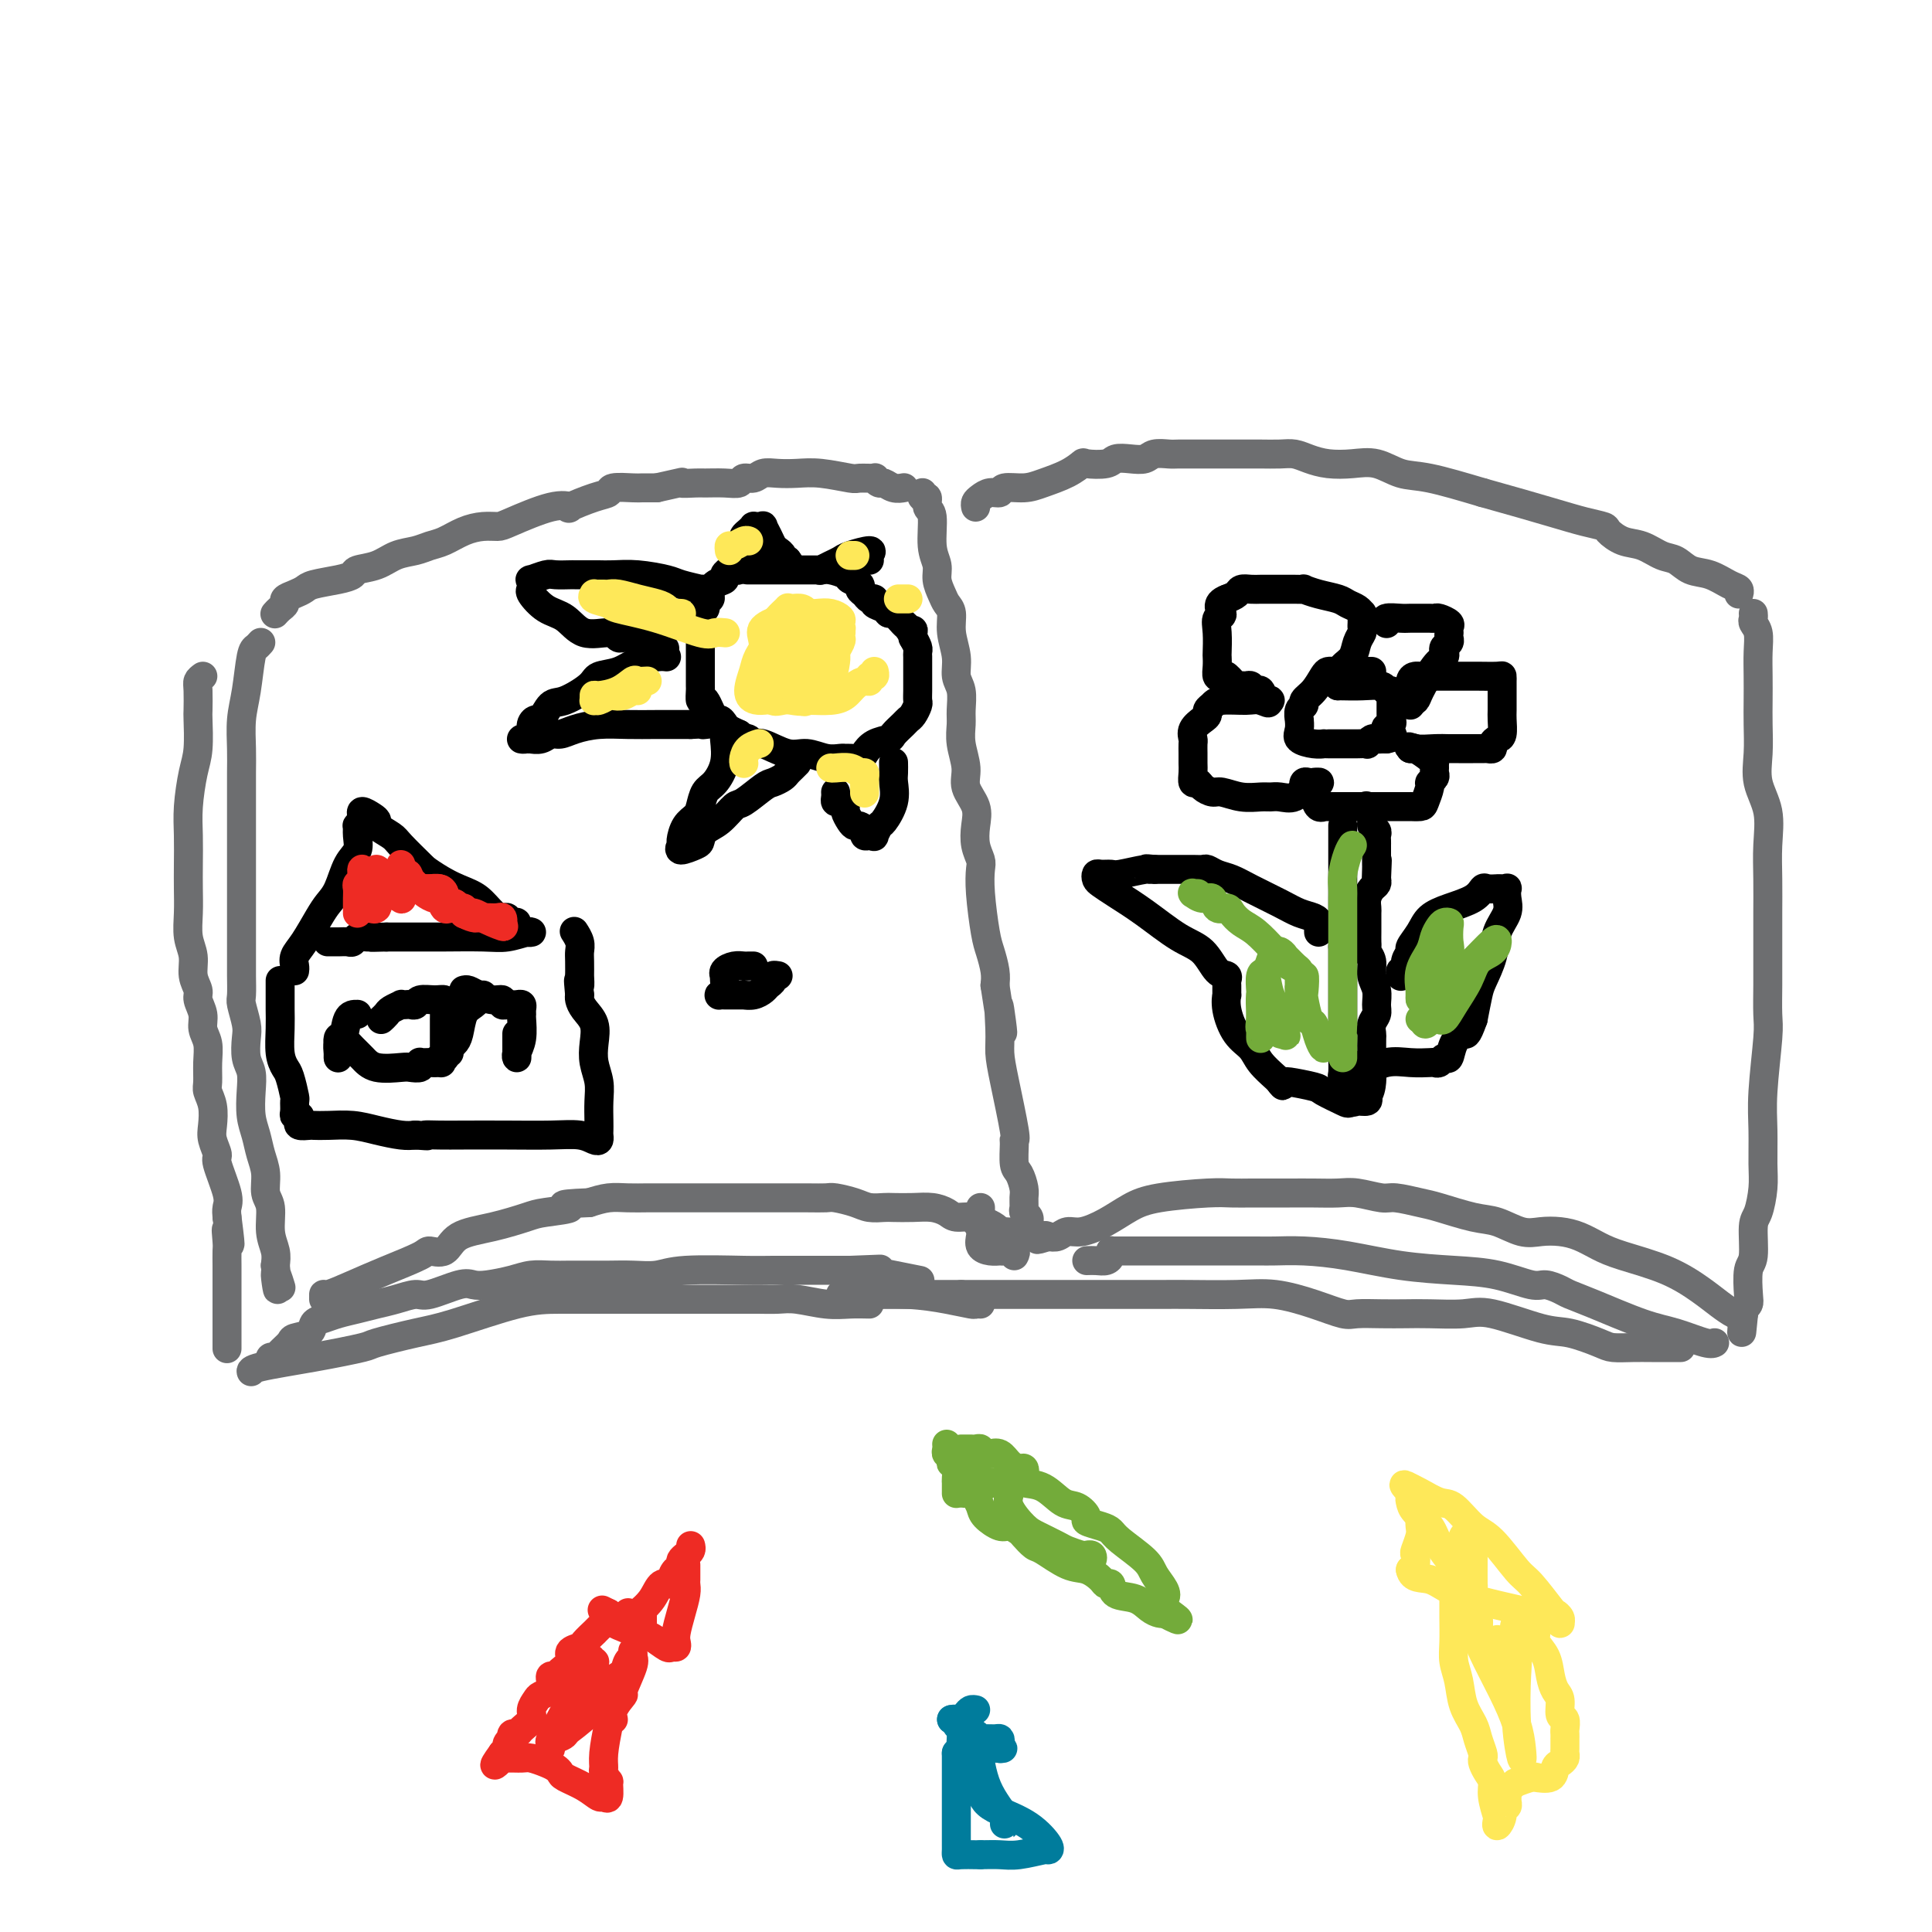 <svg viewBox='0 0 400 400' version='1.1' xmlns='http://www.w3.org/2000/svg' xmlns:xlink='http://www.w3.org/1999/xlink'><g fill='none' stroke='rgb(109,110,112)' stroke-width='6' stroke-linecap='round' stroke-linejoin='round'><path d='M57,127c-0.080,0.089 -0.159,0.179 0,0c0.159,-0.179 0.557,-0.625 1,-1c0.443,-0.375 0.931,-0.678 1,-1c0.069,-0.322 -0.281,-0.664 0,-1c0.281,-0.336 1.193,-0.667 2,-1c0.807,-0.333 1.509,-0.667 2,-1c0.491,-0.333 0.770,-0.666 2,-1c1.230,-0.334 3.409,-0.671 5,-1c1.591,-0.329 2.593,-0.651 3,-1c0.407,-0.349 0.220,-0.724 1,-1c0.780,-0.276 2.529,-0.454 4,-1c1.471,-0.546 2.665,-1.459 4,-2c1.335,-0.541 2.811,-0.709 4,-1c1.189,-0.291 2.090,-0.705 3,-1c0.910,-0.295 1.828,-0.472 3,-1c1.172,-0.528 2.599,-1.406 4,-2c1.401,-0.594 2.776,-0.902 4,-1c1.224,-0.098 2.295,0.014 3,0c0.705,-0.014 1.042,-0.154 3,-1c1.958,-0.846 5.537,-2.397 8,-3c2.463,-0.603 3.809,-0.256 4,0c0.191,0.256 -0.772,0.422 0,0c0.772,-0.422 3.280,-1.434 5,-2c1.720,-0.566 2.651,-0.688 3,-1c0.349,-0.312 0.114,-0.816 1,-1c0.886,-0.184 2.892,-0.050 4,0c1.108,0.050 1.316,0.014 2,0c0.684,-0.014 1.842,-0.007 3,0'/><path d='M136,101c7.157,-1.618 5.049,-1.165 5,-1c-0.049,0.165 1.961,0.040 3,0c1.039,-0.040 1.108,0.004 2,0c0.892,-0.004 2.609,-0.057 4,0c1.391,0.057 2.458,0.226 3,0c0.542,-0.226 0.559,-0.845 1,-1c0.441,-0.155 1.304,0.154 2,0c0.696,-0.154 1.223,-0.769 2,-1c0.777,-0.231 1.802,-0.076 3,0c1.198,0.076 2.567,0.073 4,0c1.433,-0.073 2.929,-0.217 5,0c2.071,0.217 4.716,0.794 6,1c1.284,0.206 1.208,0.040 2,0c0.792,-0.040 2.452,0.046 3,0c0.548,-0.046 -0.018,-0.222 0,0c0.018,0.222 0.618,0.844 1,1c0.382,0.156 0.546,-0.154 1,0c0.454,0.154 1.199,0.772 2,1c0.801,0.228 1.657,0.065 2,0c0.343,-0.065 0.171,-0.033 0,0'/><path d='M191,102c-0.122,0.478 -0.244,0.956 0,1c0.244,0.044 0.854,-0.347 1,0c0.146,0.347 -0.172,1.433 0,2c0.172,0.567 0.834,0.617 1,2c0.166,1.383 -0.163,4.100 0,6c0.163,1.900 0.818,2.983 1,4c0.182,1.017 -0.110,1.968 0,3c0.110,1.032 0.622,2.145 1,3c0.378,0.855 0.622,1.454 1,2c0.378,0.546 0.890,1.040 1,2c0.110,0.960 -0.181,2.385 0,4c0.181,1.615 0.833,3.418 1,5c0.167,1.582 -0.153,2.943 0,4c0.153,1.057 0.777,1.812 1,3c0.223,1.188 0.044,2.810 0,4c-0.044,1.190 0.048,1.949 0,3c-0.048,1.051 -0.237,2.395 0,4c0.237,1.605 0.900,3.472 1,5c0.100,1.528 -0.362,2.717 0,4c0.362,1.283 1.547,2.660 2,4c0.453,1.340 0.173,2.644 0,4c-0.173,1.356 -0.240,2.765 0,4c0.240,1.235 0.785,2.297 1,3c0.215,0.703 0.100,1.049 0,2c-0.100,0.951 -0.184,2.509 0,5c0.184,2.491 0.637,5.915 1,8c0.363,2.085 0.636,2.831 1,4c0.364,1.169 0.818,2.763 1,4c0.182,1.237 0.091,2.119 0,3'/><path d='M206,204c2.545,16.735 1.407,7.574 1,5c-0.407,-2.574 -0.085,1.440 0,4c0.085,2.560 -0.068,3.667 0,5c0.068,1.333 0.357,2.893 1,6c0.643,3.107 1.639,7.762 2,10c0.361,2.238 0.086,2.059 0,2c-0.086,-0.059 0.015,0.000 0,1c-0.015,1.000 -0.147,2.940 0,4c0.147,1.060 0.574,1.240 1,2c0.426,0.760 0.850,2.101 1,3c0.150,0.899 0.026,1.355 0,2c-0.026,0.645 0.045,1.480 0,2c-0.045,0.520 -0.208,0.727 0,1c0.208,0.273 0.787,0.612 1,1c0.213,0.388 0.061,0.825 0,1c-0.061,0.175 -0.030,0.087 0,0'/><path d='M214,255c-0.954,0.006 -1.909,0.012 -2,0c-0.091,-0.012 0.680,-0.042 0,0c-0.680,0.042 -2.813,0.156 -4,0c-1.187,-0.156 -1.430,-0.582 -2,-1c-0.570,-0.418 -1.469,-0.829 -2,-1c-0.531,-0.171 -0.694,-0.101 -1,0c-0.306,0.101 -0.756,0.234 -1,0c-0.244,-0.234 -0.283,-0.833 -1,-1c-0.717,-0.167 -2.111,0.099 -3,0c-0.889,-0.099 -1.273,-0.563 -2,-1c-0.727,-0.437 -1.798,-0.849 -3,-1c-1.202,-0.151 -2.536,-0.043 -4,0c-1.464,0.043 -3.057,0.022 -4,0c-0.943,-0.022 -1.235,-0.044 -2,0c-0.765,0.044 -2.004,0.155 -3,0c-0.996,-0.155 -1.748,-0.578 -3,-1c-1.252,-0.422 -3.005,-0.845 -4,-1c-0.995,-0.155 -1.231,-0.041 -2,0c-0.769,0.041 -2.071,0.011 -4,0c-1.929,-0.011 -4.486,-0.003 -6,0c-1.514,0.003 -1.987,0.001 -3,0c-1.013,-0.001 -2.568,-0.000 -4,0c-1.432,0.000 -2.742,0.000 -4,0c-1.258,-0.000 -2.464,0.000 -4,0c-1.536,-0.000 -3.400,-0.001 -5,0c-1.600,0.001 -2.934,0.003 -4,0c-1.066,-0.003 -1.863,-0.011 -3,0c-1.137,0.011 -2.614,0.041 -4,0c-1.386,-0.041 -2.682,-0.155 -4,0c-1.318,0.155 -2.659,0.577 -4,1'/><path d='M122,249c-8.534,0.329 -4.370,0.653 -4,1c0.370,0.347 -3.054,0.717 -5,1c-1.946,0.283 -2.413,0.478 -4,1c-1.587,0.522 -4.294,1.371 -7,2c-2.706,0.629 -5.411,1.039 -7,2c-1.589,0.961 -2.062,2.473 -3,3c-0.938,0.527 -2.342,0.068 -3,0c-0.658,-0.068 -0.568,0.254 -2,1c-1.432,0.746 -4.384,1.916 -7,3c-2.616,1.084 -4.897,2.080 -7,3c-2.103,0.920 -4.028,1.762 -5,2c-0.972,0.238 -0.993,-0.128 -1,0c-0.007,0.128 -0.002,0.751 0,1c0.002,0.249 0.001,0.125 0,0'/><path d='M54,133c-0.332,0.371 -0.663,0.741 -1,1c-0.337,0.259 -0.679,0.405 -1,2c-0.321,1.595 -0.622,4.638 -1,7c-0.378,2.362 -0.833,4.042 -1,6c-0.167,1.958 -0.045,4.193 0,6c0.045,1.807 0.012,3.185 0,5c-0.012,1.815 -0.003,4.068 0,6c0.003,1.932 0.001,3.542 0,5c-0.001,1.458 -0.000,2.762 0,5c0.000,2.238 0.000,5.409 0,8c-0.000,2.591 -0.001,4.604 0,7c0.001,2.396 0.004,5.177 0,7c-0.004,1.823 -0.015,2.689 0,4c0.015,1.311 0.056,3.068 0,4c-0.056,0.932 -0.207,1.039 0,2c0.207,0.961 0.774,2.776 1,4c0.226,1.224 0.112,1.857 0,3c-0.112,1.143 -0.223,2.798 0,4c0.223,1.202 0.780,1.952 1,3c0.220,1.048 0.101,2.394 0,4c-0.101,1.606 -0.186,3.473 0,5c0.186,1.527 0.642,2.714 1,4c0.358,1.286 0.617,2.672 1,4c0.383,1.328 0.891,2.599 1,4c0.109,1.401 -0.181,2.931 0,4c0.181,1.069 0.832,1.678 1,3c0.168,1.322 -0.147,3.356 0,5c0.147,1.644 0.756,2.898 1,4c0.244,1.102 0.122,2.051 0,3'/><path d='M57,262c1.024,9.000 0.083,3.500 0,2c-0.083,-1.500 0.690,1.000 1,2c0.310,1.000 0.155,0.500 0,0'/><path d='M42,140c-0.422,0.312 -0.844,0.625 -1,1c-0.156,0.375 -0.044,0.814 0,2c0.044,1.186 0.022,3.120 0,4c-0.022,0.880 -0.044,0.705 0,2c0.044,1.295 0.156,4.061 0,6c-0.156,1.939 -0.578,3.053 -1,5c-0.422,1.947 -0.845,4.729 -1,7c-0.155,2.271 -0.043,4.032 0,6c0.043,1.968 0.015,4.143 0,6c-0.015,1.857 -0.019,3.396 0,5c0.019,1.604 0.062,3.273 0,5c-0.062,1.727 -0.228,3.512 0,5c0.228,1.488 0.850,2.681 1,4c0.150,1.319 -0.171,2.765 0,4c0.171,1.235 0.834,2.258 1,3c0.166,0.742 -0.166,1.201 0,2c0.166,0.799 0.829,1.937 1,3c0.171,1.063 -0.151,2.052 0,3c0.151,0.948 0.776,1.856 1,3c0.224,1.144 0.046,2.526 0,4c-0.046,1.474 0.039,3.041 0,4c-0.039,0.959 -0.202,1.311 0,2c0.202,0.689 0.770,1.714 1,3c0.230,1.286 0.122,2.834 0,4c-0.122,1.166 -0.257,1.950 0,3c0.257,1.050 0.906,2.364 1,3c0.094,0.636 -0.367,0.593 0,2c0.367,1.407 1.560,4.263 2,6c0.440,1.737 0.126,2.353 0,3c-0.126,0.647 -0.063,1.323 0,2'/><path d='M47,252c1.238,9.552 0.332,4.433 0,3c-0.332,-1.433 -0.089,0.819 0,2c0.089,1.181 0.024,1.289 0,2c-0.024,0.711 -0.006,2.024 0,3c0.006,0.976 0.002,1.614 0,2c-0.002,0.386 -0.000,0.518 0,1c0.000,0.482 0.000,1.313 0,2c-0.000,0.687 -0.000,1.228 0,2c0.000,0.772 0.000,1.774 0,3c-0.000,1.226 -0.000,2.676 0,4c0.000,1.324 0.000,2.521 0,3c-0.000,0.479 -0.000,0.239 0,0'/><path d='M56,282c-0.099,-0.439 -0.197,-0.877 0,-1c0.197,-0.123 0.690,0.070 1,0c0.310,-0.070 0.435,-0.404 1,-1c0.565,-0.596 1.568,-1.455 2,-2c0.432,-0.545 0.292,-0.776 1,-1c0.708,-0.224 2.264,-0.441 3,-1c0.736,-0.559 0.650,-1.459 1,-2c0.350,-0.541 1.135,-0.722 2,-1c0.865,-0.278 1.811,-0.653 3,-1c1.189,-0.347 2.622,-0.665 4,-1c1.378,-0.335 2.701,-0.686 4,-1c1.299,-0.314 2.574,-0.592 4,-1c1.426,-0.408 3.002,-0.946 4,-1c0.998,-0.054 1.418,0.375 3,0c1.582,-0.375 4.327,-1.554 6,-2c1.673,-0.446 2.274,-0.158 3,0c0.726,0.158 1.576,0.186 3,0c1.424,-0.186 3.423,-0.586 5,-1c1.577,-0.414 2.731,-0.843 4,-1c1.269,-0.157 2.652,-0.042 4,0c1.348,0.042 2.660,0.012 4,0c1.340,-0.012 2.707,-0.007 4,0c1.293,0.007 2.513,0.016 4,0c1.487,-0.016 3.241,-0.057 5,0c1.759,0.057 3.523,0.211 5,0c1.477,-0.211 2.667,-0.789 6,-1c3.333,-0.211 8.810,-0.057 12,0c3.190,0.057 4.092,0.015 6,0c1.908,-0.015 4.821,-0.004 7,0c2.179,0.004 3.622,0.001 5,0c1.378,-0.001 2.689,-0.001 4,0'/><path d='M176,263c12.426,-0.467 2.990,-0.136 0,0c-2.990,0.136 0.464,0.075 2,0c1.536,-0.075 1.154,-0.164 2,0c0.846,0.164 2.920,0.583 5,1c2.080,0.417 4.166,0.834 5,1c0.834,0.166 0.417,0.083 0,0'/><path d='M180,270c-1.281,-0.030 -2.562,-0.061 -4,0c-1.438,0.061 -3.034,0.212 -5,0c-1.966,-0.212 -4.300,-0.789 -6,-1c-1.700,-0.211 -2.764,-0.057 -4,0c-1.236,0.057 -2.645,0.015 -4,0c-1.355,-0.015 -2.655,-0.004 -4,0c-1.345,0.004 -2.735,0.001 -5,0c-2.265,-0.001 -5.406,-0.000 -8,0c-2.594,0.000 -4.639,-0.000 -7,0c-2.361,0.000 -5.036,0.002 -8,0c-2.964,-0.002 -6.217,-0.008 -9,0c-2.783,0.008 -5.096,0.029 -9,1c-3.904,0.971 -9.399,2.893 -13,4c-3.601,1.107 -5.308,1.399 -8,2c-2.692,0.601 -6.367,1.510 -8,2c-1.633,0.490 -1.222,0.562 -3,1c-1.778,0.438 -5.745,1.241 -10,2c-4.255,0.759 -8.800,1.474 -11,2c-2.200,0.526 -2.057,0.865 -2,1c0.057,0.135 0.029,0.068 0,0'/><path d='M202,105c-0.069,-0.342 -0.137,-0.684 0,-1c0.137,-0.316 0.480,-0.606 1,-1c0.520,-0.394 1.218,-0.893 2,-1c0.782,-0.107 1.647,0.176 2,0c0.353,-0.176 0.193,-0.811 1,-1c0.807,-0.189 2.580,0.068 4,0c1.420,-0.068 2.485,-0.462 4,-1c1.515,-0.538 3.479,-1.220 5,-2c1.521,-0.780 2.598,-1.659 3,-2c0.402,-0.341 0.128,-0.143 1,0c0.872,0.143 2.890,0.231 4,0c1.110,-0.231 1.313,-0.780 2,-1c0.687,-0.220 1.860,-0.112 3,0c1.140,0.112 2.249,0.226 3,0c0.751,-0.226 1.145,-0.793 2,-1c0.855,-0.207 2.172,-0.056 3,0c0.828,0.056 1.168,0.015 2,0c0.832,-0.015 2.155,-0.004 4,0c1.845,0.004 4.213,0.000 6,0c1.787,-0.000 2.995,0.003 4,0c1.005,-0.003 1.807,-0.011 3,0c1.193,0.011 2.776,0.042 4,0c1.224,-0.042 2.090,-0.157 3,0c0.910,0.157 1.863,0.585 3,1c1.137,0.415 2.459,0.817 4,1c1.541,0.183 3.303,0.149 5,0c1.697,-0.149 3.331,-0.411 5,0c1.669,0.411 3.372,1.495 5,2c1.628,0.505 3.179,0.430 6,1c2.821,0.570 6.910,1.785 11,3'/><path d='M307,102c6.213,1.727 10.745,3.044 14,4c3.255,0.956 5.234,1.550 7,2c1.766,0.450 3.319,0.754 4,1c0.681,0.246 0.489,0.432 1,1c0.511,0.568 1.725,1.518 3,2c1.275,0.482 2.612,0.495 4,1c1.388,0.505 2.826,1.501 4,2c1.174,0.499 2.084,0.501 3,1c0.916,0.499 1.839,1.497 3,2c1.161,0.503 2.560,0.513 4,1c1.440,0.487 2.922,1.450 4,2c1.078,0.550 1.752,0.687 2,1c0.248,0.313 0.071,0.804 0,1c-0.071,0.196 -0.035,0.098 0,0'/><path d='M363,127c0.030,0.346 0.061,0.692 0,1c-0.061,0.308 -0.212,0.577 0,1c0.212,0.423 0.789,0.999 1,2c0.211,1.001 0.057,2.426 0,4c-0.057,1.574 -0.017,3.298 0,5c0.017,1.702 0.012,3.384 0,5c-0.012,1.616 -0.031,3.168 0,5c0.031,1.832 0.114,3.943 0,6c-0.114,2.057 -0.423,4.058 0,6c0.423,1.942 1.577,3.824 2,6c0.423,2.176 0.113,4.647 0,7c-0.113,2.353 -0.030,4.588 0,7c0.030,2.412 0.008,5.002 0,7c-0.008,1.998 -0.001,3.402 0,5c0.001,1.598 -0.003,3.388 0,5c0.003,1.612 0.015,3.047 0,5c-0.015,1.953 -0.057,4.423 0,6c0.057,1.577 0.212,2.261 0,5c-0.212,2.739 -0.792,7.532 -1,11c-0.208,3.468 -0.046,5.611 0,8c0.046,2.389 -0.025,5.025 0,7c0.025,1.975 0.147,3.289 0,5c-0.147,1.711 -0.561,3.821 -1,5c-0.439,1.179 -0.901,1.429 -1,3c-0.099,1.571 0.167,4.462 0,6c-0.167,1.538 -0.766,1.721 -1,3c-0.234,1.279 -0.101,3.652 0,5c0.101,1.348 0.172,1.671 0,2c-0.172,0.329 -0.586,0.665 -1,1'/><path d='M361,271c-0.778,8.933 -0.222,3.267 0,1c0.222,-2.267 0.111,-1.133 0,0'/><path d='M361,272c-0.379,-0.044 -0.757,-0.087 -1,0c-0.243,0.087 -0.350,0.305 -1,0c-0.650,-0.305 -1.843,-1.131 -3,-2c-1.157,-0.869 -2.280,-1.780 -4,-3c-1.720,-1.220 -4.038,-2.747 -7,-4c-2.962,-1.253 -6.567,-2.231 -9,-3c-2.433,-0.769 -3.692,-1.328 -5,-2c-1.308,-0.672 -2.663,-1.455 -4,-2c-1.337,-0.545 -2.654,-0.852 -4,-1c-1.346,-0.148 -2.720,-0.138 -4,0c-1.280,0.138 -2.465,0.402 -4,0c-1.535,-0.402 -3.419,-1.471 -5,-2c-1.581,-0.529 -2.858,-0.519 -5,-1c-2.142,-0.481 -5.150,-1.453 -7,-2c-1.850,-0.547 -2.541,-0.668 -4,-1c-1.459,-0.332 -3.684,-0.873 -5,-1c-1.316,-0.127 -1.722,0.162 -3,0c-1.278,-0.162 -3.427,-0.776 -5,-1c-1.573,-0.224 -2.569,-0.060 -4,0c-1.431,0.060 -3.296,0.016 -5,0c-1.704,-0.016 -3.248,-0.005 -5,0c-1.752,0.005 -3.714,0.004 -5,0c-1.286,-0.004 -1.897,-0.010 -3,0c-1.103,0.010 -2.699,0.036 -4,0c-1.301,-0.036 -2.309,-0.135 -5,0c-2.691,0.135 -7.067,0.504 -10,1c-2.933,0.496 -4.424,1.117 -6,2c-1.576,0.883 -3.237,2.027 -5,3c-1.763,0.973 -3.627,1.776 -5,2c-1.373,0.224 -2.254,-0.132 -3,0c-0.746,0.132 -1.356,0.752 -2,1c-0.644,0.248 -1.322,0.124 -2,0'/><path d='M217,256c-3.800,1.244 -1.800,0.356 -1,0c0.800,-0.356 0.400,-0.178 0,0'/><path d='M225,261c0.649,-0.022 1.299,-0.044 2,0c0.701,0.044 1.455,0.155 2,0c0.545,-0.155 0.883,-0.578 1,-1c0.117,-0.422 0.015,-0.845 0,-1c-0.015,-0.155 0.058,-0.041 0,0c-0.058,0.041 -0.249,0.011 0,0c0.249,-0.011 0.936,-0.003 2,0c1.064,0.003 2.505,0.001 4,0c1.495,-0.001 3.045,-0.000 5,0c1.955,0.000 4.315,-0.001 6,0c1.685,0.001 2.693,0.002 5,0c2.307,-0.002 5.911,-0.008 8,0c2.089,0.008 2.663,0.030 4,0c1.337,-0.030 3.436,-0.111 6,0c2.564,0.111 5.593,0.416 9,1c3.407,0.584 7.191,1.448 11,2c3.809,0.552 7.644,0.792 11,1c3.356,0.208 6.235,0.384 9,1c2.765,0.616 5.417,1.671 7,2c1.583,0.329 2.099,-0.070 3,0c0.901,0.070 2.188,0.609 3,1c0.812,0.391 1.149,0.634 2,1c0.851,0.366 2.218,0.855 5,2c2.782,1.145 6.980,2.948 10,4c3.020,1.052 4.861,1.354 7,2c2.139,0.646 4.576,1.635 6,2c1.424,0.365 1.835,0.104 2,0c0.165,-0.104 0.082,-0.052 0,0'/><path d='M348,279c-0.485,-0.001 -0.970,-0.002 -2,0c-1.030,0.002 -2.607,0.007 -4,0c-1.393,-0.007 -2.604,-0.027 -4,0c-1.396,0.027 -2.978,0.101 -4,0c-1.022,-0.101 -1.484,-0.377 -3,-1c-1.516,-0.623 -4.085,-1.593 -6,-2c-1.915,-0.407 -3.176,-0.253 -6,-1c-2.824,-0.747 -7.212,-2.396 -10,-3c-2.788,-0.604 -3.976,-0.162 -6,0c-2.024,0.162 -4.885,0.045 -7,0c-2.115,-0.045 -3.483,-0.018 -5,0c-1.517,0.018 -3.184,0.025 -5,0c-1.816,-0.025 -3.782,-0.084 -5,0c-1.218,0.084 -1.687,0.310 -3,0c-1.313,-0.310 -3.469,-1.155 -6,-2c-2.531,-0.845 -5.438,-1.691 -8,-2c-2.562,-0.309 -4.779,-0.083 -8,0c-3.221,0.083 -7.447,0.022 -10,0c-2.553,-0.022 -3.435,-0.006 -5,0c-1.565,0.006 -3.815,0.002 -5,0c-1.185,-0.002 -1.306,-0.000 -2,0c-0.694,0.000 -1.959,0.000 -3,0c-1.041,-0.000 -1.856,-0.000 -3,0c-1.144,0.000 -2.618,0.000 -4,0c-1.382,-0.000 -2.673,-0.000 -4,0c-1.327,0.000 -2.689,0.000 -4,0c-1.311,-0.000 -2.569,-0.000 -4,0c-1.431,0.000 -3.033,0.000 -4,0c-0.967,-0.000 -1.299,-0.000 -2,0c-0.701,0.000 -1.772,0.000 -3,0c-1.228,-0.000 -2.614,-0.000 -4,0'/><path d='M199,268c-10.853,0.000 -5.484,0.000 -4,0c1.484,0.000 -0.916,0.000 -3,0c-2.084,0.000 -3.853,0.000 -5,0c-1.147,0.000 -1.671,0.000 -2,0c-0.329,0.000 -0.464,0.000 -1,0c-0.536,0.000 -1.475,0.000 -2,0c-0.525,0.000 -0.638,0.000 -1,0c-0.362,0.000 -0.973,0.000 -2,0c-1.027,0.000 -2.469,0.000 -3,0c-0.531,0.000 -0.152,0.000 0,0c0.152,0.000 0.076,0.000 0,0'/><path d='M174,268c1.298,0.022 2.595,0.044 5,0c2.405,-0.044 5.916,-0.156 9,0c3.084,0.156 5.741,0.578 8,1c2.259,0.422 4.121,0.845 5,1c0.879,0.155 0.775,0.042 1,0c0.225,-0.042 0.779,-0.012 1,0c0.221,0.012 0.111,0.006 0,0'/><path d='M210,260c0.222,-0.422 0.444,-0.844 0,-1c-0.444,-0.156 -1.556,-0.044 -2,0c-0.444,0.044 -0.222,0.022 0,0'/><path d='M203,250c0.000,0.363 0.000,0.726 0,1c-0.000,0.274 -0.002,0.458 0,1c0.002,0.542 0.006,1.441 0,2c-0.006,0.559 -0.022,0.777 0,1c0.022,0.223 0.083,0.452 0,1c-0.083,0.548 -0.311,1.415 0,2c0.311,0.585 1.161,0.888 2,1c0.839,0.112 1.668,0.032 2,0c0.332,-0.032 0.166,-0.016 0,0'/></g>
<g fill='none' stroke='rgb(0,0,0)' stroke-width='6' stroke-linecap='round' stroke-linejoin='round'><path d='M158,117c-0.251,0.030 -0.502,0.061 -1,0c-0.498,-0.061 -1.243,-0.213 -2,0c-0.757,0.213 -1.528,0.792 -2,1c-0.472,0.208 -0.647,0.045 -1,0c-0.353,-0.045 -0.886,0.028 -1,0c-0.114,-0.028 0.190,-0.159 0,0c-0.190,0.159 -0.873,0.606 -1,1c-0.127,0.394 0.302,0.735 0,1c-0.302,0.265 -1.334,0.452 -2,1c-0.666,0.548 -0.967,1.455 -1,2c-0.033,0.545 0.201,0.727 0,1c-0.201,0.273 -0.839,0.636 -1,1c-0.161,0.364 0.153,0.729 0,1c-0.153,0.271 -0.773,0.447 -1,1c-0.227,0.553 -0.061,1.481 0,2c0.061,0.519 0.016,0.628 0,1c-0.016,0.372 -0.004,1.008 0,2c0.004,0.992 0.001,2.341 0,3c-0.001,0.659 -0.000,0.629 0,1c0.000,0.371 0.000,1.145 0,2c-0.000,0.855 -0.001,1.793 0,2c0.001,0.207 0.002,-0.317 0,0c-0.002,0.317 -0.008,1.473 0,2c0.008,0.527 0.029,0.424 0,1c-0.029,0.576 -0.110,1.832 0,2c0.110,0.168 0.410,-0.751 1,0c0.590,0.751 1.470,3.171 2,4c0.530,0.829 0.709,0.068 1,0c0.291,-0.068 0.694,0.559 1,1c0.306,0.441 0.516,0.698 1,1c0.484,0.302 1.242,0.651 2,1'/><path d='M153,152c1.416,1.328 0.955,1.148 1,1c0.045,-0.148 0.594,-0.265 1,0c0.406,0.265 0.667,0.912 1,1c0.333,0.088 0.737,-0.383 2,0c1.263,0.383 3.385,1.619 5,2c1.615,0.381 2.722,-0.094 4,0c1.278,0.094 2.728,0.758 4,1c1.272,0.242 2.368,0.063 3,0c0.632,-0.063 0.801,-0.009 1,0c0.199,0.009 0.428,-0.025 1,0c0.572,0.025 1.486,0.110 2,0c0.514,-0.110 0.628,-0.414 1,-1c0.372,-0.586 1.003,-1.453 2,-2c0.997,-0.547 2.361,-0.776 3,-1c0.639,-0.224 0.553,-0.445 1,-1c0.447,-0.555 1.426,-1.443 2,-2c0.574,-0.557 0.742,-0.782 1,-1c0.258,-0.218 0.605,-0.430 1,-1c0.395,-0.570 0.838,-1.500 1,-2c0.162,-0.500 0.043,-0.572 0,-1c-0.043,-0.428 -0.012,-1.214 0,-2c0.012,-0.786 0.003,-1.573 0,-2c-0.003,-0.427 -0.001,-0.496 0,-1c0.001,-0.504 0.001,-1.444 0,-2c-0.001,-0.556 -0.003,-0.729 0,-1c0.003,-0.271 0.011,-0.640 0,-1c-0.011,-0.360 -0.041,-0.712 0,-1c0.041,-0.288 0.155,-0.511 0,-1c-0.155,-0.489 -0.577,-1.245 -1,-2'/><path d='M189,132c0.052,-2.648 0.182,-1.269 0,-1c-0.182,0.269 -0.678,-0.572 -1,-1c-0.322,-0.428 -0.472,-0.443 -1,-1c-0.528,-0.557 -1.433,-1.656 -2,-2c-0.567,-0.344 -0.796,0.066 -1,0c-0.204,-0.066 -0.383,-0.609 -1,-1c-0.617,-0.391 -1.672,-0.630 -2,-1c-0.328,-0.370 0.072,-0.873 0,-1c-0.072,-0.127 -0.615,0.121 -1,0c-0.385,-0.121 -0.612,-0.609 -1,-1c-0.388,-0.391 -0.937,-0.683 -1,-1c-0.063,-0.317 0.358,-0.659 0,-1c-0.358,-0.341 -1.497,-0.680 -2,-1c-0.503,-0.320 -0.372,-0.622 -1,-1c-0.628,-0.378 -2.015,-0.833 -3,-1c-0.985,-0.167 -1.569,-0.045 -2,0c-0.431,0.045 -0.710,0.012 -1,0c-0.290,-0.012 -0.592,-0.003 -1,0c-0.408,0.003 -0.924,0.001 -1,0c-0.076,-0.001 0.287,-0.000 0,0c-0.287,0.000 -1.223,0.000 -2,0c-0.777,-0.000 -1.396,-0.000 -2,0c-0.604,0.000 -1.193,0.000 -2,0c-0.807,-0.000 -1.833,-0.000 -3,0c-1.167,0.000 -2.476,0.000 -3,0c-0.524,-0.000 -0.262,-0.000 0,0'/><path d='M146,122c-0.530,-0.024 -1.060,-0.049 -1,0c0.060,0.049 0.712,0.171 0,0c-0.712,-0.171 -2.786,-0.634 -4,-1c-1.214,-0.366 -1.569,-0.634 -3,-1c-1.431,-0.366 -3.939,-0.830 -6,-1c-2.061,-0.170 -3.673,-0.045 -5,0c-1.327,0.045 -2.367,0.012 -3,0c-0.633,-0.012 -0.859,-0.003 -1,0c-0.141,0.003 -0.196,-0.000 -1,0c-0.804,0.000 -2.356,0.004 -3,0c-0.644,-0.004 -0.379,-0.016 -1,0c-0.621,0.016 -2.128,0.060 -3,0c-0.872,-0.060 -1.109,-0.223 -2,0c-0.891,0.223 -2.437,0.831 -3,1c-0.563,0.169 -0.143,-0.102 0,0c0.143,0.102 0.008,0.578 0,1c-0.008,0.422 0.110,0.790 0,1c-0.110,0.210 -0.447,0.262 0,1c0.447,0.738 1.678,2.163 3,3c1.322,0.837 2.735,1.086 4,2c1.265,0.914 2.380,2.494 4,3c1.620,0.506 3.743,-0.060 5,0c1.257,0.060 1.646,0.747 2,1c0.354,0.253 0.673,0.072 1,0c0.327,-0.072 0.664,-0.036 1,0'/><path d='M130,132c1.548,0.036 0.917,-0.375 2,0c1.083,0.375 3.881,1.536 5,2c1.119,0.464 0.560,0.232 0,0'/><path d='M138,136c-0.483,-0.058 -0.966,-0.116 -2,0c-1.034,0.116 -2.619,0.406 -4,1c-1.381,0.594 -2.558,1.491 -4,2c-1.442,0.509 -3.150,0.631 -4,1c-0.850,0.369 -0.843,0.984 -2,2c-1.157,1.016 -3.477,2.432 -5,3c-1.523,0.568 -2.250,0.288 -3,1c-0.750,0.712 -1.524,2.415 -2,3c-0.476,0.585 -0.655,0.052 -1,0c-0.345,-0.052 -0.855,0.379 -1,1c-0.145,0.621 0.075,1.434 0,2c-0.075,0.566 -0.445,0.885 -1,1c-0.555,0.115 -1.295,0.027 -1,0c0.295,-0.027 1.626,0.008 2,0c0.374,-0.008 -0.207,-0.057 0,0c0.207,0.057 1.204,0.222 2,0c0.796,-0.222 1.390,-0.830 2,-1c0.610,-0.170 1.234,0.098 2,0c0.766,-0.098 1.672,-0.562 3,-1c1.328,-0.438 3.078,-0.849 5,-1c1.922,-0.151 4.018,-0.041 6,0c1.982,0.041 3.852,0.012 6,0c2.148,-0.012 4.574,-0.006 7,0'/><path d='M143,150c5.800,-0.311 3.800,-0.089 3,0c-0.800,0.089 -0.400,0.044 0,0'/><path d='M150,153c0.173,1.700 0.346,3.400 0,5c-0.346,1.600 -1.209,3.099 -2,4c-0.791,0.901 -1.508,1.205 -2,2c-0.492,0.795 -0.758,2.082 -1,3c-0.242,0.918 -0.460,1.466 -1,2c-0.540,0.534 -1.402,1.054 -2,2c-0.598,0.946 -0.931,2.318 -1,3c-0.069,0.682 0.127,0.674 0,1c-0.127,0.326 -0.575,0.987 0,1c0.575,0.013 2.175,-0.620 3,-1c0.825,-0.380 0.876,-0.505 1,-1c0.124,-0.495 0.320,-1.358 1,-2c0.680,-0.642 1.844,-1.061 3,-2c1.156,-0.939 2.302,-2.398 3,-3c0.698,-0.602 0.946,-0.346 2,-1c1.054,-0.654 2.912,-2.216 4,-3c1.088,-0.784 1.406,-0.788 2,-1c0.594,-0.212 1.466,-0.631 2,-1c0.534,-0.369 0.731,-0.686 1,-1c0.269,-0.314 0.611,-0.623 1,-1c0.389,-0.377 0.825,-0.822 1,-1c0.175,-0.178 0.087,-0.089 0,0'/><path d='M173,164c0.022,0.302 0.044,0.605 0,1c-0.044,0.395 -0.152,0.883 0,1c0.152,0.117 0.566,-0.136 1,0c0.434,0.136 0.890,0.663 1,1c0.110,0.337 -0.124,0.485 0,1c0.124,0.515 0.607,1.395 1,2c0.393,0.605 0.696,0.933 1,1c0.304,0.067 0.607,-0.126 1,0c0.393,0.126 0.875,0.572 1,1c0.125,0.428 -0.107,0.839 0,1c0.107,0.161 0.552,0.070 1,0c0.448,-0.070 0.898,-0.121 1,0c0.102,0.121 -0.144,0.415 0,0c0.144,-0.415 0.680,-1.539 1,-2c0.320,-0.461 0.426,-0.261 1,-1c0.574,-0.739 1.618,-2.419 2,-4c0.382,-1.581 0.102,-3.065 0,-4c-0.102,-0.935 -0.027,-1.323 0,-2c0.027,-0.677 0.007,-1.644 0,-2c-0.007,-0.356 -0.002,-0.102 0,0c0.002,0.102 0.001,0.051 0,0'/><path d='M154,113c0.022,-0.332 0.044,-0.663 0,-1c-0.044,-0.337 -0.153,-0.679 0,-1c0.153,-0.321 0.567,-0.622 1,-1c0.433,-0.378 0.886,-0.835 1,-1c0.114,-0.165 -0.110,-0.038 0,0c0.110,0.038 0.554,-0.011 1,0c0.446,0.011 0.893,0.083 1,0c0.107,-0.083 -0.125,-0.321 0,0c0.125,0.321 0.607,1.200 1,2c0.393,0.800 0.696,1.521 1,2c0.304,0.479 0.607,0.716 1,1c0.393,0.284 0.875,0.615 1,1c0.125,0.385 -0.107,0.824 0,1c0.107,0.176 0.554,0.088 1,0'/><path d='M163,116c0.833,1.167 0.417,0.583 0,0'/><path d='M170,118c-0.173,0.088 -0.347,0.177 0,0c0.347,-0.177 1.213,-0.619 2,-1c0.787,-0.381 1.493,-0.701 2,-1c0.507,-0.299 0.815,-0.577 2,-1c1.185,-0.423 3.245,-0.990 4,-1c0.755,-0.010 0.203,0.536 0,1c-0.203,0.464 -0.058,0.847 0,1c0.058,0.153 0.029,0.077 0,0'/><path d='M61,201c0.040,-0.252 0.079,-0.504 0,-1c-0.079,-0.496 -0.278,-1.236 0,-2c0.278,-0.764 1.033,-1.552 2,-3c0.967,-1.448 2.148,-3.556 3,-5c0.852,-1.444 1.377,-2.224 2,-3c0.623,-0.776 1.344,-1.546 2,-3c0.656,-1.454 1.247,-3.590 2,-5c0.753,-1.410 1.670,-2.094 2,-3c0.330,-0.906 0.075,-2.035 0,-3c-0.075,-0.965 0.031,-1.766 0,-2c-0.031,-0.234 -0.198,0.098 0,0c0.198,-0.098 0.761,-0.626 1,-1c0.239,-0.374 0.152,-0.596 0,-1c-0.152,-0.404 -0.370,-0.992 0,-1c0.370,-0.008 1.329,0.562 2,1c0.671,0.438 1.056,0.745 1,1c-0.056,0.255 -0.551,0.460 0,1c0.551,0.540 2.148,1.415 3,2c0.852,0.585 0.958,0.882 2,2c1.042,1.118 3.021,3.059 5,5'/><path d='M88,180c3.395,2.376 5.383,3.315 7,4c1.617,0.685 2.863,1.115 4,2c1.137,0.885 2.164,2.223 3,3c0.836,0.777 1.482,0.992 2,1c0.518,0.008 0.908,-0.191 1,0c0.092,0.191 -0.112,0.773 0,1c0.112,0.227 0.542,0.099 1,0c0.458,-0.099 0.946,-0.170 1,0c0.054,0.170 -0.326,0.580 0,1c0.326,0.420 1.357,0.848 2,1c0.643,0.152 0.897,0.027 1,0c0.103,-0.027 0.056,0.045 0,0c-0.056,-0.045 -0.122,-0.208 -1,0c-0.878,0.208 -2.570,0.788 -4,1c-1.430,0.212 -2.599,0.057 -5,0c-2.401,-0.057 -6.036,-0.015 -8,0c-1.964,0.015 -2.258,0.004 -3,0c-0.742,-0.004 -1.930,-0.001 -3,0c-1.070,0.001 -2.020,0.000 -3,0c-0.980,-0.000 -1.990,-0.000 -3,0'/><path d='M80,194c-5.002,0.150 -2.505,0.026 -2,0c0.505,-0.026 -0.980,0.046 -2,0c-1.020,-0.046 -1.573,-0.208 -2,0c-0.427,0.208 -0.728,0.788 -1,1c-0.272,0.212 -0.516,0.057 -1,0c-0.484,-0.057 -1.207,-0.015 -2,0c-0.793,0.015 -1.655,0.004 -2,0c-0.345,-0.004 -0.172,-0.002 0,0'/><path d='M58,203c-0.000,0.264 -0.001,0.528 0,1c0.001,0.472 0.003,1.152 0,2c-0.003,0.848 -0.012,1.863 0,3c0.012,1.137 0.046,2.396 0,4c-0.046,1.604 -0.170,3.552 0,5c0.170,1.448 0.634,2.394 1,3c0.366,0.606 0.633,0.870 1,2c0.367,1.130 0.834,3.125 1,4c0.166,0.875 0.031,0.629 0,1c-0.031,0.371 0.042,1.357 0,2c-0.042,0.643 -0.200,0.943 0,1c0.200,0.057 0.759,-0.128 1,0c0.241,0.128 0.163,0.570 0,1c-0.163,0.430 -0.411,0.846 0,1c0.411,0.154 1.480,0.044 2,0c0.520,-0.044 0.492,-0.022 1,0c0.508,0.022 1.553,0.045 3,0c1.447,-0.045 3.295,-0.156 5,0c1.705,0.156 3.267,0.581 5,1c1.733,0.419 3.638,0.834 5,1c1.362,0.166 2.181,0.083 3,0'/><path d='M86,235c4.035,0.309 2.121,0.083 2,0c-0.121,-0.083 1.549,-0.023 3,0c1.451,0.023 2.683,0.010 5,0c2.317,-0.010 5.721,-0.016 9,0c3.279,0.016 6.434,0.054 9,0c2.566,-0.054 4.544,-0.199 6,0c1.456,0.199 2.390,0.743 3,1c0.610,0.257 0.895,0.229 1,0c0.105,-0.229 0.029,-0.658 0,-1c-0.029,-0.342 -0.011,-0.597 0,-1c0.011,-0.403 0.017,-0.953 0,-2c-0.017,-1.047 -0.055,-2.591 0,-4c0.055,-1.409 0.204,-2.685 0,-4c-0.204,-1.315 -0.762,-2.671 -1,-4c-0.238,-1.329 -0.155,-2.632 0,-4c0.155,-1.368 0.382,-2.800 0,-4c-0.382,-1.200 -1.372,-2.169 -2,-3c-0.628,-0.831 -0.894,-1.523 -1,-2c-0.106,-0.477 -0.053,-0.738 0,-1'/><path d='M120,206c-0.464,-4.961 -0.125,-2.365 0,-2c0.125,0.365 0.034,-1.501 0,-2c-0.034,-0.499 -0.013,0.370 0,0c0.013,-0.370 0.017,-1.980 0,-3c-0.017,-1.020 -0.056,-1.449 0,-2c0.056,-0.551 0.207,-1.225 0,-2c-0.207,-0.775 -0.774,-1.650 -1,-2c-0.226,-0.350 -0.113,-0.175 0,0'/><path d='M74,210c-0.762,-0.013 -1.525,-0.026 -2,1c-0.475,1.026 -0.663,3.092 -1,4c-0.337,0.908 -0.823,0.657 -1,1c-0.177,0.343 -0.045,1.281 0,2c0.045,0.719 0.004,1.218 0,1c-0.004,-0.218 0.029,-1.153 0,-2c-0.029,-0.847 -0.120,-1.607 0,-2c0.120,-0.393 0.452,-0.421 1,0c0.548,0.421 1.311,1.289 2,2c0.689,0.711 1.302,1.263 2,2c0.698,0.737 1.479,1.658 3,2c1.521,0.342 3.780,0.106 5,0c1.220,-0.106 1.401,-0.081 2,0c0.599,0.081 1.616,0.218 2,0c0.384,-0.218 0.134,-0.790 0,-1c-0.134,-0.210 -0.151,-0.056 0,0c0.151,0.056 0.472,0.016 1,0c0.528,-0.016 1.264,-0.008 2,0'/><path d='M90,220c2.099,-0.094 1.347,0.172 1,0c-0.347,-0.172 -0.289,-0.780 0,-1c0.289,-0.220 0.810,-0.051 1,0c0.190,0.051 0.051,-0.015 0,0c-0.051,0.015 -0.014,0.111 0,0c0.014,-0.111 0.004,-0.427 0,-1c-0.004,-0.573 -0.001,-1.401 0,-2c0.001,-0.599 0.000,-0.968 0,-1c-0.000,-0.032 0.000,0.272 0,0c-0.000,-0.272 -0.000,-1.119 0,-2c0.000,-0.881 0.001,-1.795 0,-2c-0.001,-0.205 -0.005,0.299 0,0c0.005,-0.299 0.019,-1.402 0,-2c-0.019,-0.598 -0.071,-0.692 0,-1c0.071,-0.308 0.265,-0.829 0,-1c-0.265,-0.171 -0.988,0.007 -2,0c-1.012,-0.007 -2.314,-0.198 -3,0c-0.686,0.198 -0.756,0.784 -1,1c-0.244,0.216 -0.661,0.061 -1,0c-0.339,-0.061 -0.601,-0.028 -1,0c-0.399,0.028 -0.934,0.050 -1,0c-0.066,-0.050 0.336,-0.171 0,0c-0.336,0.171 -1.410,0.633 -2,1c-0.590,0.367 -0.697,0.637 -1,1c-0.303,0.363 -0.801,0.818 -1,1c-0.199,0.182 -0.100,0.091 0,0'/><path d='M100,206c-0.643,0.726 -1.286,1.451 -2,2c-0.714,0.549 -1.498,0.921 -2,2c-0.502,1.079 -0.723,2.864 -1,4c-0.277,1.136 -0.610,1.624 -1,2c-0.390,0.376 -0.836,0.640 -1,1c-0.164,0.360 -0.047,0.817 0,1c0.047,0.183 0.023,0.091 0,0'/><path d='M96,205c0.270,-0.081 0.541,-0.161 1,0c0.459,0.161 1.107,0.565 2,1c0.893,0.435 2.032,0.901 3,1c0.968,0.099 1.765,-0.169 2,0c0.235,0.169 -0.091,0.777 0,1c0.091,0.223 0.599,0.063 1,0c0.401,-0.063 0.696,-0.027 1,0c0.304,0.027 0.617,0.046 1,0c0.383,-0.046 0.836,-0.158 1,0c0.164,0.158 0.040,0.585 0,1c-0.040,0.415 0.003,0.819 0,1c-0.003,0.181 -0.053,0.138 0,1c0.053,0.862 0.210,2.627 0,4c-0.210,1.373 -0.788,2.354 -1,3c-0.212,0.646 -0.057,0.958 0,1c0.057,0.042 0.015,-0.185 0,-1c-0.015,-0.815 -0.004,-2.220 0,-3c0.004,-0.780 0.001,-0.937 0,-1c-0.001,-0.063 -0.001,-0.031 0,0'/><path d='M156,200c-0.354,-0.006 -0.708,-0.012 -1,0c-0.292,0.012 -0.523,0.041 -1,0c-0.477,-0.041 -1.200,-0.153 -2,0c-0.800,0.153 -1.678,0.569 -2,1c-0.322,0.431 -0.090,0.876 0,1c0.090,0.124 0.037,-0.072 0,0c-0.037,0.072 -0.060,0.412 0,1c0.060,0.588 0.201,1.426 0,2c-0.201,0.574 -0.744,0.886 -1,1c-0.256,0.114 -0.223,0.031 0,0c0.223,-0.031 0.638,-0.008 1,0c0.362,0.008 0.672,0.002 1,0c0.328,-0.002 0.675,-0.001 1,0c0.325,0.001 0.629,0.001 1,0c0.371,-0.001 0.810,-0.003 1,0c0.190,0.003 0.131,0.012 0,0c-0.131,-0.012 -0.332,-0.044 0,0c0.332,0.044 1.198,0.166 2,0c0.802,-0.166 1.539,-0.619 2,-1c0.461,-0.381 0.645,-0.691 1,-1c0.355,-0.309 0.880,-0.619 1,-1c0.120,-0.381 -0.164,-0.834 0,-1c0.164,-0.166 0.775,-0.045 1,0c0.225,0.045 0.064,0.013 0,0c-0.064,-0.013 -0.032,-0.006 0,0'/><path d='M284,139c-0.168,-0.000 -0.335,-0.000 -1,0c-0.665,0.000 -1.827,0.001 -3,0c-1.173,-0.001 -2.358,-0.005 -3,0c-0.642,0.005 -0.740,0.018 -1,0c-0.260,-0.018 -0.681,-0.068 -1,0c-0.319,0.068 -0.534,0.255 -1,1c-0.466,0.745 -1.183,2.050 -2,3c-0.817,0.950 -1.736,1.545 -2,2c-0.264,0.455 0.126,0.769 0,1c-0.126,0.231 -0.768,0.380 -1,1c-0.232,0.620 -0.053,1.711 0,2c0.053,0.289 -0.020,-0.224 0,0c0.020,0.224 0.134,1.184 0,2c-0.134,0.816 -0.517,1.487 0,2c0.517,0.513 1.934,0.870 3,1c1.066,0.130 1.780,0.035 2,0c0.220,-0.035 -0.055,-0.009 0,0c0.055,0.009 0.439,0.002 1,0c0.561,-0.002 1.298,0.000 2,0c0.702,-0.000 1.368,-0.004 2,0c0.632,0.004 1.230,0.015 2,0c0.770,-0.015 1.712,-0.057 2,0c0.288,0.057 -0.077,0.211 0,0c0.077,-0.211 0.598,-0.789 1,-1c0.402,-0.211 0.685,-0.057 1,0c0.315,0.057 0.661,0.016 1,0c0.339,-0.016 0.669,-0.008 1,0'/><path d='M287,153c2.724,-0.410 0.534,-1.434 0,-2c-0.534,-0.566 0.589,-0.676 1,-1c0.411,-0.324 0.110,-0.864 0,-1c-0.110,-0.136 -0.030,0.133 0,0c0.030,-0.133 0.009,-0.667 0,-1c-0.009,-0.333 -0.006,-0.467 0,-1c0.006,-0.533 0.015,-1.467 0,-2c-0.015,-0.533 -0.054,-0.665 0,-1c0.054,-0.335 0.200,-0.874 0,-1c-0.200,-0.126 -0.747,0.163 -1,0c-0.253,-0.163 -0.211,-0.776 -1,-1c-0.789,-0.224 -2.407,-0.060 -4,0c-1.593,0.060 -3.160,0.016 -4,0c-0.840,-0.016 -0.954,-0.005 -1,0c-0.046,0.005 -0.023,0.002 0,0'/><path d='M277,142c0.016,-0.359 0.031,-0.719 0,-1c-0.031,-0.281 -0.110,-0.485 0,-1c0.110,-0.515 0.408,-1.342 1,-2c0.592,-0.658 1.479,-1.146 2,-2c0.521,-0.854 0.675,-2.074 1,-3c0.325,-0.926 0.819,-1.559 1,-2c0.181,-0.441 0.049,-0.692 0,-1c-0.049,-0.308 -0.015,-0.674 0,-1c0.015,-0.326 0.012,-0.612 0,-1c-0.012,-0.388 -0.032,-0.877 0,-1c0.032,-0.123 0.116,0.122 0,0c-0.116,-0.122 -0.431,-0.611 -1,-1c-0.569,-0.389 -1.391,-0.679 -2,-1c-0.609,-0.321 -1.005,-0.675 -2,-1c-0.995,-0.325 -2.590,-0.623 -4,-1c-1.410,-0.377 -2.635,-0.833 -3,-1c-0.365,-0.167 0.131,-0.045 0,0c-0.131,0.045 -0.889,0.012 -2,0c-1.111,-0.012 -2.577,-0.003 -3,0c-0.423,0.003 0.195,0.000 0,0c-0.195,-0.000 -1.203,0.003 -2,0c-0.797,-0.003 -1.382,-0.012 -2,0c-0.618,0.012 -1.269,0.044 -2,0c-0.731,-0.044 -1.543,-0.166 -2,0c-0.457,0.166 -0.559,0.619 -1,1c-0.441,0.381 -1.220,0.691 -2,1'/><path d='M254,124c-2.641,0.960 -1.244,2.361 -1,3c0.244,0.639 -0.667,0.517 -1,1c-0.333,0.483 -0.090,1.573 0,3c0.090,1.427 0.027,3.192 0,4c-0.027,0.808 -0.019,0.659 0,1c0.019,0.341 0.050,1.171 0,2c-0.050,0.829 -0.182,1.658 0,2c0.182,0.342 0.679,0.197 1,0c0.321,-0.197 0.467,-0.446 1,0c0.533,0.446 1.452,1.588 2,2c0.548,0.412 0.724,0.094 1,0c0.276,-0.094 0.651,0.035 1,0c0.349,-0.035 0.672,-0.234 1,0c0.328,0.234 0.660,0.900 1,1c0.340,0.100 0.689,-0.365 1,0c0.311,0.365 0.584,1.560 1,2c0.416,0.440 0.976,0.126 1,0c0.024,-0.126 -0.488,-0.063 -1,0'/><path d='M262,145c1.429,1.079 0.001,0.278 -1,0c-1.001,-0.278 -1.574,-0.033 -3,0c-1.426,0.033 -3.704,-0.147 -5,0c-1.296,0.147 -1.609,0.619 -2,1c-0.391,0.381 -0.861,0.669 -1,1c-0.139,0.331 0.054,0.704 0,1c-0.054,0.296 -0.354,0.516 -1,1c-0.646,0.484 -1.637,1.232 -2,2c-0.363,0.768 -0.097,1.556 0,2c0.097,0.444 0.025,0.543 0,1c-0.025,0.457 -0.004,1.270 0,2c0.004,0.730 -0.011,1.375 0,2c0.011,0.625 0.048,1.229 0,2c-0.048,0.771 -0.180,1.708 0,2c0.180,0.292 0.673,-0.062 1,0c0.327,0.062 0.490,0.538 1,1c0.510,0.462 1.369,0.908 2,1c0.631,0.092 1.036,-0.172 2,0c0.964,0.172 2.488,0.780 4,1c1.512,0.220 3.011,0.051 4,0c0.989,-0.051 1.466,0.015 2,0c0.534,-0.015 1.123,-0.113 2,0c0.877,0.113 2.042,0.437 3,0c0.958,-0.437 1.711,-1.634 2,-2c0.289,-0.366 0.116,0.098 0,0c-0.116,-0.098 -0.175,-0.758 0,-1c0.175,-0.242 0.586,-0.065 1,0c0.414,0.065 0.833,0.019 1,0c0.167,-0.019 0.084,-0.009 0,0'/><path d='M272,162c2.332,-0.326 0.662,0.357 0,1c-0.662,0.643 -0.314,1.244 0,2c0.314,0.756 0.596,1.667 1,2c0.404,0.333 0.930,0.089 1,0c0.070,-0.089 -0.315,-0.024 0,0c0.315,0.024 1.331,0.006 2,0c0.669,-0.006 0.992,-0.002 2,0c1.008,0.002 2.702,0.000 4,0c1.298,-0.000 2.202,-0.000 3,0c0.798,0.000 1.490,-0.000 2,0c0.510,0.000 0.837,0.000 1,0c0.163,-0.000 0.162,-0.001 1,0c0.838,0.001 2.516,0.004 3,0c0.484,-0.004 -0.225,-0.014 0,0c0.225,0.014 1.385,0.053 2,0c0.615,-0.053 0.687,-0.199 1,-1c0.313,-0.801 0.869,-2.256 1,-3c0.131,-0.744 -0.161,-0.778 0,-1c0.161,-0.222 0.775,-0.633 1,-1c0.225,-0.367 0.059,-0.688 0,-1c-0.059,-0.312 -0.012,-0.613 0,-1c0.012,-0.387 -0.011,-0.860 0,-1c0.011,-0.140 0.055,0.054 0,0c-0.055,-0.054 -0.211,-0.354 -1,-1c-0.789,-0.646 -2.211,-1.637 -3,-2c-0.789,-0.363 -0.943,-0.098 -1,0c-0.057,0.098 -0.016,0.028 0,0c0.016,-0.028 0.008,-0.014 0,0'/><path d='M292,155c-0.748,-0.774 -0.116,-0.207 1,0c1.116,0.207 2.718,0.056 4,0c1.282,-0.056 2.245,-0.015 3,0c0.755,0.015 1.301,0.004 2,0c0.699,-0.004 1.550,-0.000 2,0c0.450,0.000 0.498,-0.003 1,0c0.502,0.003 1.458,0.011 2,0c0.542,-0.011 0.671,-0.043 1,0c0.329,0.043 0.859,0.159 1,0c0.141,-0.159 -0.106,-0.594 0,-1c0.106,-0.406 0.564,-0.784 1,-1c0.436,-0.216 0.849,-0.271 1,-1c0.151,-0.729 0.040,-2.131 0,-3c-0.040,-0.869 -0.011,-1.203 0,-2c0.011,-0.797 0.002,-2.056 0,-3c-0.002,-0.944 0.001,-1.573 0,-2c-0.001,-0.427 -0.007,-0.650 0,-1c0.007,-0.350 0.028,-0.826 0,-1c-0.028,-0.174 -0.105,-0.047 -1,0c-0.895,0.047 -2.607,0.012 -4,0c-1.393,-0.012 -2.468,-0.002 -4,0c-1.532,0.002 -3.521,-0.003 -5,0c-1.479,0.003 -2.449,0.014 -3,0c-0.551,-0.014 -0.684,-0.052 -1,0c-0.316,0.052 -0.817,0.193 -1,1c-0.183,0.807 -0.049,2.278 0,3c0.049,0.722 0.013,0.694 0,1c-0.013,0.306 -0.004,0.944 0,1c0.004,0.056 0.002,-0.472 0,-1'/><path d='M292,145c-0.103,0.821 0.638,0.375 1,0c0.362,-0.375 0.345,-0.678 1,-2c0.655,-1.322 1.983,-3.664 3,-5c1.017,-1.336 1.722,-1.667 2,-2c0.278,-0.333 0.127,-0.668 0,-1c-0.127,-0.332 -0.230,-0.663 0,-1c0.230,-0.337 0.793,-0.682 1,-1c0.207,-0.318 0.057,-0.610 0,-1c-0.057,-0.390 -0.022,-0.879 0,-1c0.022,-0.121 0.031,0.125 0,0c-0.031,-0.125 -0.103,-0.622 0,-1c0.103,-0.378 0.380,-0.637 0,-1c-0.380,-0.363 -1.418,-0.829 -2,-1c-0.582,-0.171 -0.707,-0.045 -1,0c-0.293,0.045 -0.755,0.011 -1,0c-0.245,-0.011 -0.272,0.001 -1,0c-0.728,-0.001 -2.156,-0.014 -3,0c-0.844,0.014 -1.102,0.055 -2,0c-0.898,-0.055 -2.434,-0.207 -3,0c-0.566,0.207 -0.162,0.773 0,1c0.162,0.227 0.081,0.113 0,0'/><path d='M278,171c0.000,-0.072 0.000,-0.144 0,0c0.000,0.144 0.000,0.502 0,2c0.000,1.498 0.000,4.134 0,6c0.000,1.866 0.000,2.961 0,4c0.000,1.039 0.000,2.021 0,3c0.000,0.979 0.000,1.953 0,3c0.000,1.047 0.000,2.166 0,3c0.000,0.834 0.000,1.381 0,2c0.000,0.619 0.000,1.309 0,2'/><path d='M278,196c-0.000,4.251 -0.000,2.380 0,2c0.000,-0.380 0.000,0.732 0,2c-0.000,1.268 -0.000,2.691 0,4c0.000,1.309 0.000,2.505 0,3c-0.000,0.495 -0.000,0.288 0,1c0.000,0.712 0.000,2.342 0,3c-0.000,0.658 -0.000,0.345 0,1c0.000,0.655 0.000,2.277 0,3c-0.000,0.723 -0.001,0.547 0,1c0.001,0.453 0.004,1.536 0,2c-0.004,0.464 -0.015,0.310 0,1c0.015,0.690 0.056,2.225 0,3c-0.056,0.775 -0.208,0.790 0,1c0.208,0.210 0.775,0.616 1,1c0.225,0.384 0.106,0.745 0,1c-0.106,0.255 -0.200,0.405 0,1c0.200,0.595 0.693,1.634 1,2c0.307,0.366 0.429,0.060 1,0c0.571,-0.060 1.592,0.126 2,0c0.408,-0.126 0.204,-0.563 0,-1'/><path d='M283,227c0.691,-0.720 0.917,-2.021 1,-3c0.083,-0.979 0.022,-1.636 0,-2c-0.022,-0.364 -0.006,-0.434 0,-1c0.006,-0.566 0.002,-1.628 0,-2c-0.002,-0.372 -0.002,-0.053 0,0c0.002,0.053 0.004,-0.160 0,-1c-0.004,-0.840 -0.016,-2.307 0,-3c0.016,-0.693 0.058,-0.611 0,-1c-0.058,-0.389 -0.216,-1.248 0,-2c0.216,-0.752 0.805,-1.398 1,-2c0.195,-0.602 -0.004,-1.159 0,-2c0.004,-0.841 0.211,-1.966 0,-3c-0.211,-1.034 -0.841,-1.978 -1,-3c-0.159,-1.022 0.154,-2.123 0,-3c-0.154,-0.877 -0.773,-1.531 -1,-2c-0.227,-0.469 -0.061,-0.755 0,-1c0.061,-0.245 0.016,-0.451 0,-1c-0.016,-0.549 -0.004,-1.442 0,-2c0.004,-0.558 0.000,-0.782 0,-1c-0.000,-0.218 0.003,-0.429 0,-1c-0.003,-0.571 -0.011,-1.501 0,-2c0.011,-0.499 0.042,-0.567 0,-1c-0.042,-0.433 -0.155,-1.229 0,-2c0.155,-0.771 0.580,-1.515 1,-2c0.420,-0.485 0.834,-0.710 1,-1c0.166,-0.290 0.083,-0.645 0,-1'/><path d='M285,182c0.309,-7.137 0.083,-2.480 0,-1c-0.083,1.480 -0.022,-0.215 0,-1c0.022,-0.785 0.006,-0.658 0,-1c-0.006,-0.342 -0.002,-1.152 0,-2c0.002,-0.848 0.002,-1.733 0,-2c-0.002,-0.267 -0.004,0.084 0,0c0.004,-0.084 0.016,-0.602 0,-1c-0.016,-0.398 -0.061,-0.674 0,-1c0.061,-0.326 0.226,-0.701 0,-1c-0.226,-0.299 -0.844,-0.524 -1,-1c-0.156,-0.476 0.150,-1.205 0,-2c-0.150,-0.795 -0.757,-1.656 -1,-2c-0.243,-0.344 -0.121,-0.172 0,0'/><path d='M273,193c-0.012,-0.335 -0.023,-0.669 0,-1c0.023,-0.331 0.082,-0.658 0,-1c-0.082,-0.342 -0.304,-0.697 -1,-1c-0.696,-0.303 -1.867,-0.553 -3,-1c-1.133,-0.447 -2.230,-1.090 -4,-2c-1.770,-0.910 -4.214,-2.086 -6,-3c-1.786,-0.914 -2.914,-1.565 -4,-2c-1.086,-0.435 -2.129,-0.652 -3,-1c-0.871,-0.348 -1.570,-0.825 -2,-1c-0.430,-0.175 -0.591,-0.047 -1,0c-0.409,0.047 -1.065,0.013 -2,0c-0.935,-0.013 -2.147,-0.003 -3,0c-0.853,0.003 -1.345,0.001 -2,0c-0.655,-0.001 -1.473,-0.000 -2,0c-0.527,0.000 -0.764,0.000 -1,0'/><path d='M239,180c-2.716,-0.293 -1.505,-0.026 -1,0c0.505,0.026 0.303,-0.190 -1,0c-1.303,0.190 -3.709,0.786 -5,1c-1.291,0.214 -1.468,0.046 -2,0c-0.532,-0.046 -1.418,0.031 -2,0c-0.582,-0.031 -0.861,-0.169 -1,0c-0.139,0.169 -0.138,0.647 0,1c0.138,0.353 0.414,0.582 1,1c0.586,0.418 1.483,1.026 3,2c1.517,0.974 3.654,2.313 6,4c2.346,1.687 4.902,3.723 7,5c2.098,1.277 3.739,1.794 5,3c1.261,1.206 2.142,3.102 3,4c0.858,0.898 1.694,0.799 2,1c0.306,0.201 0.081,0.702 0,1c-0.081,0.298 -0.017,0.394 0,1c0.017,0.606 -0.014,1.723 0,2c0.014,0.277 0.071,-0.285 0,0c-0.071,0.285 -0.272,1.418 0,3c0.272,1.582 1.015,3.615 2,5c0.985,1.385 2.213,2.124 3,3c0.787,0.876 1.135,1.890 2,3c0.865,1.110 2.247,2.317 3,3c0.753,0.683 0.876,0.841 1,1'/><path d='M265,224c1.327,1.543 0.145,0.401 0,0c-0.145,-0.401 0.745,-0.062 1,0c0.255,0.062 -0.127,-0.153 1,0c1.127,0.153 3.763,0.673 5,1c1.237,0.327 1.074,0.460 2,1c0.926,0.540 2.942,1.486 4,2c1.058,0.514 1.159,0.596 2,0c0.841,-0.596 2.421,-1.871 3,-3c0.579,-1.129 0.156,-2.112 0,-3c-0.156,-0.888 -0.045,-1.682 0,-2c0.045,-0.318 0.022,-0.159 0,0'/><path d='M290,202c0.033,0.125 0.066,0.251 0,0c-0.066,-0.251 -0.229,-0.878 0,-1c0.229,-0.122 0.852,0.260 1,0c0.148,-0.260 -0.180,-1.161 0,-2c0.180,-0.839 0.868,-1.614 1,-2c0.132,-0.386 -0.291,-0.382 0,-1c0.291,-0.618 1.297,-1.858 2,-3c0.703,-1.142 1.104,-2.187 2,-3c0.896,-0.813 2.286,-1.395 4,-2c1.714,-0.605 3.751,-1.234 5,-2c1.249,-0.766 1.711,-1.669 2,-2c0.289,-0.331 0.407,-0.088 1,0c0.593,0.088 1.662,0.022 2,0c0.338,-0.022 -0.053,-0.001 0,0c0.053,0.001 0.552,-0.020 1,0c0.448,0.020 0.845,0.079 1,0c0.155,-0.079 0.068,-0.298 0,0c-0.068,0.298 -0.116,1.112 0,2c0.116,0.888 0.396,1.849 0,3c-0.396,1.151 -1.468,2.491 -2,4c-0.532,1.509 -0.524,3.188 -1,5c-0.476,1.812 -1.436,3.757 -2,5c-0.564,1.243 -0.733,1.784 -1,3c-0.267,1.216 -0.634,3.108 -1,5'/><path d='M305,211c-1.427,4.011 -1.496,3.040 -2,3c-0.504,-0.040 -1.445,0.851 -2,2c-0.555,1.149 -0.724,2.556 -1,3c-0.276,0.444 -0.660,-0.077 -1,0c-0.340,0.077 -0.638,0.751 -1,1c-0.362,0.249 -0.789,0.074 -1,0c-0.211,-0.074 -0.208,-0.045 -1,0c-0.792,0.045 -2.380,0.107 -4,0c-1.620,-0.107 -3.271,-0.382 -5,0c-1.729,0.382 -3.536,1.422 -5,2c-1.464,0.578 -2.587,0.694 -3,1c-0.413,0.306 -0.118,0.802 0,1c0.118,0.198 0.059,0.099 0,0'/></g>
<g fill='none' stroke='rgb(115,171,58)' stroke-width='6' stroke-linecap='round' stroke-linejoin='round'><path d='M196,299c0.030,0.304 0.060,0.608 0,1c-0.060,0.392 -0.208,0.873 0,1c0.208,0.127 0.774,-0.099 1,0c0.226,0.099 0.113,0.522 0,1c-0.113,0.478 -0.226,1.011 0,1c0.226,-0.011 0.793,-0.567 1,0c0.207,0.567 0.056,2.255 0,3c-0.056,0.745 -0.015,0.547 0,1c0.015,0.453 0.004,1.558 0,2c-0.004,0.442 -0.002,0.221 0,0'/><path d='M199,300c0.331,0.002 0.662,0.004 1,0c0.338,-0.004 0.682,-0.015 1,0c0.318,0.015 0.609,0.057 1,0c0.391,-0.057 0.881,-0.213 1,0c0.119,0.213 -0.134,0.796 0,1c0.134,0.204 0.655,0.031 1,0c0.345,-0.031 0.513,0.082 1,0c0.487,-0.082 1.294,-0.359 2,0c0.706,0.359 1.310,1.353 2,2c0.690,0.647 1.465,0.948 2,1c0.535,0.052 0.829,-0.144 1,0c0.171,0.144 0.218,0.627 0,1c-0.218,0.373 -0.702,0.636 -1,1c-0.298,0.364 -0.410,0.830 -1,1c-0.590,0.170 -1.659,0.046 -2,0c-0.341,-0.046 0.045,-0.013 0,0c-0.045,0.013 -0.523,0.007 -1,0'/><path d='M207,307c-0.671,0.481 0.151,0.185 0,0c-0.151,-0.185 -1.274,-0.259 -2,0c-0.726,0.259 -1.056,0.851 -2,1c-0.944,0.149 -2.502,-0.146 -3,0c-0.498,0.146 0.063,0.735 0,1c-0.063,0.265 -0.750,0.208 -1,0c-0.250,-0.208 -0.064,-0.568 0,-1c0.064,-0.432 0.007,-0.938 0,-1c-0.007,-0.062 0.036,0.319 0,0c-0.036,-0.319 -0.149,-1.339 0,-2c0.149,-0.661 0.562,-0.962 1,-1c0.438,-0.038 0.901,0.186 1,0c0.099,-0.186 -0.166,-0.781 0,-1c0.166,-0.219 0.762,-0.063 1,0c0.238,0.063 0.119,0.031 0,0'/><path d='M201,307c0.023,-0.066 0.046,-0.131 0,0c-0.046,0.131 -0.160,0.460 0,1c0.160,0.540 0.595,1.293 1,2c0.405,0.707 0.781,1.370 1,2c0.219,0.630 0.281,1.228 1,2c0.719,0.772 2.094,1.717 3,2c0.906,0.283 1.342,-0.095 2,0c0.658,0.095 1.537,0.663 2,1c0.463,0.337 0.511,0.442 1,1c0.489,0.558 1.420,1.567 2,2c0.580,0.433 0.810,0.288 2,1c1.190,0.712 3.342,2.280 5,3c1.658,0.720 2.823,0.592 4,1c1.177,0.408 2.366,1.351 3,2c0.634,0.649 0.711,1.004 1,1c0.289,-0.004 0.788,-0.365 1,0c0.212,0.365 0.137,1.457 1,2c0.863,0.543 2.664,0.537 4,1c1.336,0.463 2.206,1.394 3,2c0.794,0.606 1.513,0.887 2,1c0.487,0.113 0.744,0.056 1,0'/><path d='M241,334c5.732,2.967 1.561,0.385 0,-1c-1.561,-1.385 -0.512,-1.572 0,-2c0.512,-0.428 0.489,-1.099 0,-2c-0.489,-0.901 -1.442,-2.034 -2,-3c-0.558,-0.966 -0.722,-1.765 -2,-3c-1.278,-1.235 -3.672,-2.907 -5,-4c-1.328,-1.093 -1.591,-1.607 -2,-2c-0.409,-0.393 -0.965,-0.667 -2,-1c-1.035,-0.333 -2.548,-0.727 -3,-1c-0.452,-0.273 0.156,-0.426 0,-1c-0.156,-0.574 -1.078,-1.569 -2,-2c-0.922,-0.431 -1.844,-0.299 -3,-1c-1.156,-0.701 -2.544,-2.236 -4,-3c-1.456,-0.764 -2.979,-0.756 -4,-1c-1.021,-0.244 -1.542,-0.739 -2,-1c-0.458,-0.261 -0.855,-0.286 -1,0c-0.145,0.286 -0.039,0.885 0,1c0.039,0.115 0.011,-0.253 0,0c-0.011,0.253 -0.006,1.126 0,2'/><path d='M209,309c-0.149,0.925 -0.522,1.739 0,3c0.522,1.261 1.940,2.969 3,4c1.060,1.031 1.762,1.387 3,2c1.238,0.613 3.010,1.485 4,2c0.990,0.515 1.197,0.673 2,1c0.803,0.327 2.202,0.823 3,1c0.798,0.177 0.994,0.033 1,0c0.006,-0.033 -0.180,0.044 0,0c0.180,-0.044 0.724,-0.208 1,0c0.276,0.208 0.284,0.788 0,1c-0.284,0.212 -0.860,0.057 -1,0c-0.140,-0.057 0.155,-0.015 0,0c-0.155,0.015 -0.758,0.004 -1,0c-0.242,-0.004 -0.121,-0.002 0,0'/><path d='M295,312c0.000,0.024 0.000,0.048 0,0c0.000,-0.048 0.000,-0.167 0,0c0.000,0.167 0.000,0.619 0,1c0.000,0.381 0.000,0.690 0,1c0.000,0.310 0.000,0.622 0,1c0.000,0.378 0.000,0.822 0,1c0.000,0.178 0.000,0.089 0,0'/></g>
<g fill='none' stroke='rgb(254,232,89)' stroke-width='6' stroke-linecap='round' stroke-linejoin='round'><path d='M294,314c-0.030,0.705 -0.060,1.411 0,2c0.060,0.589 0.208,1.062 0,2c-0.208,0.938 -0.774,2.343 -1,3c-0.226,0.657 -0.112,0.568 0,1c0.112,0.432 0.222,1.386 0,2c-0.222,0.614 -0.778,0.890 -1,1c-0.222,0.110 -0.111,0.055 0,0'/><path d='M292,325c0.379,2.014 2.326,1.548 4,2c1.674,0.452 3.075,1.820 6,3c2.925,1.180 7.373,2.170 11,3c3.627,0.830 6.432,1.500 8,2c1.568,0.500 1.898,0.828 2,1c0.102,0.172 -0.024,0.186 0,0c0.024,-0.186 0.199,-0.574 0,-1c-0.199,-0.426 -0.773,-0.891 -1,-1c-0.227,-0.109 -0.107,0.139 -1,-1c-0.893,-1.139 -2.798,-3.665 -4,-5c-1.202,-1.335 -1.699,-1.480 -3,-3c-1.301,-1.520 -3.405,-4.414 -5,-6c-1.595,-1.586 -2.680,-1.865 -4,-3c-1.320,-1.135 -2.876,-3.127 -4,-4c-1.124,-0.873 -1.817,-0.626 -3,-1c-1.183,-0.374 -2.857,-1.370 -4,-2c-1.143,-0.630 -1.755,-0.894 -2,-1c-0.245,-0.106 -0.122,-0.053 0,0'/><path d='M292,308c-2.631,-1.526 -0.709,0.160 0,1c0.709,0.840 0.206,0.836 0,1c-0.206,0.164 -0.113,0.497 0,1c0.113,0.503 0.247,1.175 1,2c0.753,0.825 2.125,1.803 3,3c0.875,1.197 1.254,2.613 2,4c0.746,1.387 1.860,2.747 3,4c1.140,1.253 2.305,2.400 3,3c0.695,0.600 0.919,0.651 1,1c0.081,0.349 0.019,0.994 0,0c-0.019,-0.994 0.005,-3.626 0,-5c-0.005,-1.374 -0.040,-1.490 0,-2c0.040,-0.510 0.154,-1.415 0,-2c-0.154,-0.585 -0.577,-0.851 -1,-1c-0.423,-0.149 -0.845,-0.180 -1,0c-0.155,0.180 -0.041,0.570 0,1c0.041,0.430 0.011,0.899 0,1c-0.011,0.101 -0.003,-0.165 0,0c0.003,0.165 0.001,0.761 0,1c-0.001,0.239 -0.000,0.119 0,0'/><path d='M301,331c0.002,0.208 0.004,0.417 0,1c-0.004,0.583 -0.013,1.541 0,3c0.013,1.459 0.049,3.419 0,5c-0.049,1.581 -0.182,2.782 0,4c0.182,1.218 0.679,2.452 1,4c0.321,1.548 0.464,3.409 1,5c0.536,1.591 1.463,2.912 2,4c0.537,1.088 0.682,1.944 1,3c0.318,1.056 0.807,2.313 1,3c0.193,0.687 0.089,0.804 0,1c-0.089,0.196 -0.164,0.469 0,1c0.164,0.531 0.566,1.318 1,2c0.434,0.682 0.900,1.260 1,2c0.100,0.740 -0.165,1.643 0,3c0.165,1.357 0.761,3.169 1,4c0.239,0.831 0.120,0.683 0,1c-0.120,0.317 -0.242,1.100 0,1c0.242,-0.100 0.850,-1.083 1,-2c0.150,-0.917 -0.156,-1.768 0,-2c0.156,-0.232 0.774,0.154 1,0c0.226,-0.154 0.061,-0.849 0,-1c-0.061,-0.151 -0.017,0.243 0,0c0.017,-0.243 0.009,-1.121 0,-2'/><path d='M312,371c0.751,-1.222 1.628,-1.777 2,-2c0.372,-0.223 0.241,-0.113 0,0c-0.241,0.113 -0.590,0.228 0,0c0.590,-0.228 2.119,-0.800 3,-1c0.881,-0.200 1.115,-0.028 1,0c-0.115,0.028 -0.577,-0.086 0,0c0.577,0.086 2.193,0.374 3,0c0.807,-0.374 0.805,-1.408 1,-2c0.195,-0.592 0.588,-0.741 1,-1c0.412,-0.259 0.842,-0.629 1,-1c0.158,-0.371 0.042,-0.744 0,-1c-0.042,-0.256 -0.012,-0.396 0,-1c0.012,-0.604 0.004,-1.672 0,-2c-0.004,-0.328 -0.005,0.083 0,0c0.005,-0.083 0.016,-0.659 0,-1c-0.016,-0.341 -0.060,-0.447 0,-1c0.060,-0.553 0.223,-1.554 0,-2c-0.223,-0.446 -0.832,-0.339 -1,-1c-0.168,-0.661 0.105,-2.092 0,-3c-0.105,-0.908 -0.588,-1.293 -1,-2c-0.412,-0.707 -0.753,-1.737 -1,-3c-0.247,-1.263 -0.398,-2.758 -1,-4c-0.602,-1.242 -1.654,-2.231 -2,-3c-0.346,-0.769 0.012,-1.318 0,-2c-0.012,-0.682 -0.396,-1.498 -1,-2c-0.604,-0.502 -1.430,-0.691 -2,-1c-0.570,-0.309 -0.884,-0.737 -1,-1c-0.116,-0.263 -0.033,-0.361 0,0c0.033,0.361 0.017,1.180 0,2'/><path d='M314,336c-0.932,0.104 -0.263,3.862 0,6c0.263,2.138 0.121,2.654 0,5c-0.121,2.346 -0.222,6.522 0,10c0.222,3.478 0.767,6.257 1,7c0.233,0.743 0.153,-0.552 0,-2c-0.153,-1.448 -0.379,-3.050 -1,-5c-0.621,-1.950 -1.635,-4.248 -3,-7c-1.365,-2.752 -3.079,-5.960 -4,-8c-0.921,-2.040 -1.048,-2.913 -1,-4c0.048,-1.087 0.272,-2.386 0,-3c-0.272,-0.614 -1.040,-0.541 -1,0c0.040,0.541 0.886,1.550 1,2c0.114,0.450 -0.505,0.340 0,1c0.505,0.660 2.135,2.088 3,4c0.865,1.912 0.964,4.306 1,5c0.036,0.694 0.010,-0.313 0,-2c-0.010,-1.687 -0.003,-4.053 0,-5c0.003,-0.947 0.001,-0.473 0,0'/><path d='M174,132c-0.313,-0.004 -0.626,-0.009 -1,0c-0.374,0.009 -0.808,0.031 -1,0c-0.192,-0.031 -0.143,-0.114 -1,0c-0.857,0.114 -2.619,0.427 -4,1c-1.381,0.573 -2.381,1.407 -3,2c-0.619,0.593 -0.857,0.943 -1,1c-0.143,0.057 -0.192,-0.181 0,0c0.192,0.181 0.626,0.781 1,1c0.374,0.219 0.689,0.056 1,0c0.311,-0.056 0.619,-0.005 1,0c0.381,0.005 0.834,-0.036 1,0c0.166,0.036 0.044,0.150 0,0c-0.044,-0.150 -0.011,-0.565 0,-1c0.011,-0.435 0.001,-0.891 0,-2c-0.001,-1.109 0.007,-2.872 0,-4c-0.007,-1.128 -0.031,-1.622 0,-2c0.031,-0.378 0.115,-0.639 0,-1c-0.115,-0.361 -0.430,-0.823 -1,-1c-0.570,-0.177 -1.395,-0.071 -2,0c-0.605,0.071 -0.989,0.105 -1,0c-0.011,-0.105 0.351,-0.350 0,0c-0.351,0.350 -1.415,1.296 -2,2c-0.585,0.704 -0.693,1.164 -1,2c-0.307,0.836 -0.815,2.046 -1,3c-0.185,0.954 -0.047,1.653 0,3c0.047,1.347 0.005,3.342 0,4c-0.005,0.658 0.029,-0.020 0,0c-0.029,0.020 -0.121,0.737 0,1c0.121,0.263 0.456,0.071 1,0c0.544,-0.071 1.298,-0.020 2,0c0.702,0.020 1.351,0.010 2,0'/><path d='M164,141c1.295,0.059 2.032,-0.295 3,-1c0.968,-0.705 2.168,-1.761 3,-2c0.832,-0.239 1.296,0.340 2,-1c0.704,-1.340 1.647,-4.597 2,-6c0.353,-1.403 0.115,-0.951 0,-1c-0.115,-0.049 -0.107,-0.601 0,-1c0.107,-0.399 0.313,-0.647 0,-1c-0.313,-0.353 -1.145,-0.811 -2,-1c-0.855,-0.189 -1.735,-0.108 -3,0c-1.265,0.108 -2.917,0.244 -4,1c-1.083,0.756 -1.597,2.133 -2,3c-0.403,0.867 -0.696,1.225 -1,2c-0.304,0.775 -0.619,1.966 -1,3c-0.381,1.034 -0.828,1.909 -1,3c-0.172,1.091 -0.069,2.397 0,3c0.069,0.603 0.104,0.503 0,1c-0.104,0.497 -0.348,1.591 0,2c0.348,0.409 1.287,0.134 2,0c0.713,-0.134 1.200,-0.127 2,0c0.800,0.127 1.913,0.374 3,0c1.087,-0.374 2.148,-1.368 3,-2c0.852,-0.632 1.496,-0.901 2,-2c0.504,-1.099 0.868,-3.029 1,-4c0.132,-0.971 0.031,-0.982 0,-2c-0.031,-1.018 0.008,-3.043 0,-4c-0.008,-0.957 -0.063,-0.845 0,-1c0.063,-0.155 0.244,-0.578 0,-1c-0.244,-0.422 -0.912,-0.844 -2,-1c-1.088,-0.156 -2.597,-0.044 -4,0c-1.403,0.044 -2.702,0.022 -4,0'/><path d='M163,128c-2.369,0.348 -4.292,1.219 -5,2c-0.708,0.781 -0.202,1.473 0,3c0.202,1.527 0.099,3.889 0,5c-0.099,1.111 -0.194,0.971 0,2c0.194,1.029 0.675,3.227 1,4c0.325,0.773 0.492,0.120 1,0c0.508,-0.120 1.355,0.294 2,0c0.645,-0.294 1.087,-1.297 2,-2c0.913,-0.703 2.298,-1.106 3,-2c0.702,-0.894 0.723,-2.278 1,-3c0.277,-0.722 0.810,-0.781 1,-1c0.190,-0.219 0.036,-0.599 0,-1c-0.036,-0.401 0.046,-0.825 0,-1c-0.046,-0.175 -0.221,-0.102 -1,0c-0.779,0.102 -2.163,0.233 -3,0c-0.837,-0.233 -1.127,-0.829 -2,-1c-0.873,-0.171 -2.330,0.082 -3,0c-0.670,-0.082 -0.555,-0.501 -1,0c-0.445,0.501 -1.450,1.922 -2,3c-0.550,1.078 -0.643,1.814 -1,3c-0.357,1.186 -0.977,2.823 -1,4c-0.023,1.177 0.550,1.893 2,2c1.450,0.107 3.775,-0.394 5,-1c1.225,-0.606 1.350,-1.316 2,-2c0.650,-0.684 1.825,-1.342 3,-2'/><path d='M167,140c1.364,-1.283 2.274,-2.491 3,-3c0.726,-0.509 1.268,-0.318 2,-1c0.732,-0.682 1.655,-2.235 2,-3c0.345,-0.765 0.111,-0.741 0,-1c-0.111,-0.259 -0.098,-0.801 0,-1c0.098,-0.199 0.283,-0.056 0,0c-0.283,0.056 -1.032,0.024 -2,0c-0.968,-0.024 -2.154,-0.042 -3,0c-0.846,0.042 -1.351,0.142 -2,0c-0.649,-0.142 -1.441,-0.525 -2,0c-0.559,0.525 -0.883,1.959 -1,3c-0.117,1.041 -0.025,1.688 0,2c0.025,0.312 -0.018,0.290 0,1c0.018,0.710 0.096,2.152 0,3c-0.096,0.848 -0.365,1.103 0,2c0.365,0.897 1.364,2.437 2,3c0.636,0.563 0.908,0.149 1,0c0.092,-0.149 0.002,-0.032 0,0c-0.002,0.032 0.083,-0.020 1,0c0.917,0.020 2.666,0.112 4,0c1.334,-0.112 2.251,-0.426 3,-1c0.749,-0.574 1.329,-1.407 2,-2c0.671,-0.593 1.434,-0.947 2,-1c0.566,-0.053 0.936,0.196 1,0c0.064,-0.196 -0.179,-0.836 0,-1c0.179,-0.164 0.779,0.148 1,0c0.221,-0.148 0.063,-0.757 0,-1c-0.063,-0.243 -0.032,-0.122 0,0'/><path d='M141,127c0.088,0.006 0.177,0.013 0,0c-0.177,-0.013 -0.619,-0.045 -1,0c-0.381,0.045 -0.700,0.166 -1,0c-0.300,-0.166 -0.581,-0.619 -1,-1c-0.419,-0.381 -0.977,-0.691 -2,-1c-1.023,-0.309 -2.511,-0.619 -4,-1c-1.489,-0.381 -2.977,-0.834 -4,-1c-1.023,-0.166 -1.580,-0.045 -2,0c-0.420,0.045 -0.704,0.015 -1,0c-0.296,-0.015 -0.604,-0.015 -1,0c-0.396,0.015 -0.879,0.045 -1,0c-0.121,-0.045 0.119,-0.165 0,0c-0.119,0.165 -0.596,0.616 0,1c0.596,0.384 2.267,0.702 3,1c0.733,0.298 0.530,0.577 2,1c1.470,0.423 4.615,0.989 8,2c3.385,1.011 7.010,2.467 9,3c1.990,0.533 2.343,0.144 3,0c0.657,-0.144 1.616,-0.041 2,0c0.384,0.041 0.192,0.021 0,0'/><path d='M134,141c-0.793,0.052 -1.586,0.104 -2,0c-0.414,-0.104 -0.451,-0.364 -1,0c-0.549,0.364 -1.612,1.351 -3,2c-1.388,0.649 -3.102,0.959 -4,1c-0.898,0.041 -0.980,-0.189 -1,0c-0.020,0.189 0.021,0.797 0,1c-0.021,0.203 -0.105,0.003 0,0c0.105,-0.003 0.399,0.192 1,0c0.601,-0.192 1.510,-0.769 2,-1c0.490,-0.231 0.562,-0.114 1,0c0.438,0.114 1.241,0.227 2,0c0.759,-0.227 1.474,-0.792 2,-1c0.526,-0.208 0.865,-0.059 1,0c0.135,0.059 0.068,0.030 0,0'/><path d='M154,158c0.014,0.061 0.029,0.121 0,0c-0.029,-0.121 -0.100,-0.424 0,-1c0.100,-0.576 0.373,-1.424 1,-2c0.627,-0.576 1.608,-0.879 2,-1c0.392,-0.121 0.196,-0.061 0,0'/><path d='M172,159c0.135,0.032 0.271,0.064 1,0c0.729,-0.064 2.052,-0.226 3,0c0.948,0.226 1.522,0.838 2,1c0.478,0.162 0.860,-0.128 1,0c0.140,0.128 0.037,0.673 0,1c-0.037,0.327 -0.010,0.434 0,1c0.010,0.566 0.003,1.590 0,2c-0.003,0.410 -0.001,0.205 0,0'/><path d='M176,115c0.417,0.000 0.833,0.000 1,0c0.167,0.000 0.083,0.000 0,0'/><path d='M186,124c0.311,0.000 0.622,0.000 1,0c0.378,0.000 0.822,0.000 1,0c0.178,-0.000 0.089,0.000 0,0'/><path d='M151,114c-0.061,-0.453 -0.121,-0.906 0,-1c0.121,-0.094 0.424,0.171 1,0c0.576,-0.171 1.424,-0.777 2,-1c0.576,-0.223 0.879,-0.064 1,0c0.121,0.064 0.061,0.032 0,0'/></g>
<g fill='none' stroke='rgb(238,43,36)' stroke-width='6' stroke-linecap='round' stroke-linejoin='round'><path d='M143,320c0.083,0.334 0.167,0.668 0,1c-0.167,0.332 -0.583,0.662 -1,1c-0.417,0.338 -0.834,0.686 -1,1c-0.166,0.314 -0.081,0.596 0,1c0.081,0.404 0.159,0.929 0,1c-0.159,0.071 -0.555,-0.312 -1,0c-0.445,0.312 -0.937,1.319 -1,2c-0.063,0.681 0.305,1.035 0,1c-0.305,-0.035 -1.283,-0.458 -2,0c-0.717,0.458 -1.173,1.797 -2,3c-0.827,1.203 -2.026,2.270 -3,3c-0.974,0.730 -1.725,1.124 -2,1c-0.275,-0.124 -0.074,-0.764 0,-1c0.074,-0.236 0.021,-0.067 0,0c-0.021,0.067 -0.011,0.034 0,0'/><path d='M142,324c-0.000,0.446 -0.000,0.893 0,1c0.000,0.107 0.001,-0.124 0,0c-0.001,0.124 -0.003,0.605 0,1c0.003,0.395 0.011,0.704 0,1c-0.011,0.296 -0.042,0.580 0,1c0.042,0.420 0.156,0.978 0,2c-0.156,1.022 -0.581,2.508 -1,4c-0.419,1.492 -0.831,2.990 -1,4c-0.169,1.010 -0.093,1.532 0,2c0.093,0.468 0.204,0.883 0,1c-0.204,0.117 -0.723,-0.065 -1,0c-0.277,0.065 -0.313,0.378 -1,0c-0.687,-0.378 -2.024,-1.447 -3,-2c-0.976,-0.553 -1.592,-0.592 -3,-1c-1.408,-0.408 -3.610,-1.187 -5,-2c-1.390,-0.813 -1.969,-1.661 -2,-2c-0.031,-0.339 0.484,-0.170 1,0'/><path d='M126,334c-2.333,-1.167 -1.167,-0.583 0,0'/><path d='M133,334c0.000,-0.083 0.000,-0.167 0,0c0.000,0.167 0.000,0.583 0,1c0.000,0.417 0.000,0.833 0,1c0.000,0.167 0.000,0.083 0,0'/><path d='M124,337c-0.480,0.476 -0.960,0.953 -1,1c-0.040,0.047 0.359,-0.335 0,0c-0.359,0.335 -1.476,1.389 -2,2c-0.524,0.611 -0.455,0.781 -1,1c-0.545,0.219 -1.705,0.489 -2,1c-0.295,0.511 0.275,1.264 0,2c-0.275,0.736 -1.395,1.454 -2,2c-0.605,0.546 -0.696,0.920 -1,1c-0.304,0.080 -0.820,-0.133 -1,0c-0.180,0.133 -0.023,0.612 0,1c0.023,0.388 -0.089,0.684 0,1c0.089,0.316 0.380,0.651 0,1c-0.380,0.349 -1.429,0.713 -2,1c-0.571,0.287 -0.664,0.498 -1,1c-0.336,0.502 -0.917,1.296 -1,2c-0.083,0.704 0.331,1.317 0,2c-0.331,0.683 -1.408,1.436 -2,2c-0.592,0.564 -0.698,0.939 -1,1c-0.302,0.061 -0.798,-0.191 -1,0c-0.202,0.191 -0.109,0.825 0,1c0.109,0.175 0.235,-0.108 0,0c-0.235,0.108 -0.833,0.606 -1,1c-0.167,0.394 0.095,0.684 0,1c-0.095,0.316 -0.548,0.658 -1,1'/><path d='M104,363c-3.089,4.248 -0.812,1.870 0,1c0.812,-0.870 0.161,-0.230 0,0c-0.161,0.230 0.170,0.050 1,0c0.830,-0.050 2.159,0.028 3,0c0.841,-0.028 1.192,-0.163 2,0c0.808,0.163 2.071,0.623 3,1c0.929,0.377 1.524,0.669 2,1c0.476,0.331 0.834,0.701 1,1c0.166,0.299 0.139,0.528 1,1c0.861,0.472 2.609,1.186 4,2c1.391,0.814 2.426,1.726 3,2c0.574,0.274 0.686,-0.091 1,0c0.314,0.091 0.831,0.639 1,0c0.169,-0.639 -0.008,-2.465 0,-3c0.008,-0.535 0.201,0.221 0,0c-0.201,-0.221 -0.796,-1.420 -1,-2c-0.204,-0.580 -0.016,-0.541 0,-1c0.016,-0.459 -0.138,-1.417 0,-3c0.138,-1.583 0.569,-3.792 1,-6'/><path d='M126,357c0.571,-2.475 0.998,-1.164 1,-1c0.002,0.164 -0.420,-0.821 0,-2c0.420,-1.179 1.682,-2.554 2,-3c0.318,-0.446 -0.307,0.037 0,-1c0.307,-1.037 1.547,-3.595 2,-5c0.453,-1.405 0.118,-1.657 0,-2c-0.118,-0.343 -0.020,-0.778 0,-1c0.020,-0.222 -0.038,-0.232 0,0c0.038,0.232 0.171,0.707 0,1c-0.171,0.293 -0.647,0.404 -1,1c-0.353,0.596 -0.585,1.678 -1,3c-0.415,1.322 -1.015,2.883 -2,4c-0.985,1.117 -2.355,1.789 -4,3c-1.645,1.211 -3.565,2.962 -5,4c-1.435,1.038 -2.386,1.364 -3,2c-0.614,0.636 -0.891,1.584 -1,2c-0.109,0.416 -0.052,0.301 0,0c0.052,-0.301 0.097,-0.788 0,-1c-0.097,-0.212 -0.335,-0.151 0,-1c0.335,-0.849 1.245,-2.609 2,-4c0.755,-1.391 1.357,-2.413 2,-4c0.643,-1.587 1.327,-3.739 2,-5c0.673,-1.261 1.337,-1.630 2,-2'/><path d='M122,345c1.022,-2.542 0.078,-1.396 0,-1c-0.078,0.396 0.711,0.041 1,0c0.289,-0.041 0.079,0.230 0,1c-0.079,0.770 -0.028,2.038 0,3c0.028,0.962 0.034,1.619 -1,3c-1.034,1.381 -3.108,3.486 -4,5c-0.892,1.514 -0.604,2.435 -1,3c-0.396,0.565 -1.477,0.772 -2,1c-0.523,0.228 -0.487,0.475 0,0c0.487,-0.475 1.427,-1.672 3,-3c1.573,-1.328 3.781,-2.787 5,-4c1.219,-1.213 1.451,-2.181 2,-3c0.549,-0.819 1.417,-1.490 2,-2c0.583,-0.510 0.881,-0.860 1,-1c0.119,-0.140 0.060,-0.070 0,0'/></g>
<g fill='none' stroke='rgb(0,124,156)' stroke-width='6' stroke-linecap='round' stroke-linejoin='round'><path d='M202,354c-0.340,-0.068 -0.679,-0.135 -1,0c-0.321,0.135 -0.622,0.474 -1,1c-0.378,0.526 -0.832,1.241 -1,2c-0.168,0.759 -0.050,1.562 0,2c0.050,0.438 0.033,0.510 0,1c-0.033,0.490 -0.083,1.399 0,2c0.083,0.601 0.299,0.894 0,1c-0.299,0.106 -1.112,0.025 -1,0c0.112,-0.025 1.149,0.007 2,0c0.851,-0.007 1.517,-0.053 2,0c0.483,0.053 0.784,0.207 1,0c0.216,-0.207 0.347,-0.773 1,-1c0.653,-0.227 1.826,-0.113 3,0'/><path d='M207,362c1.240,-0.110 0.340,0.114 0,0c-0.340,-0.114 -0.118,-0.565 0,-1c0.118,-0.435 0.134,-0.852 0,-1c-0.134,-0.148 -0.417,-0.026 -1,0c-0.583,0.026 -1.466,-0.045 -2,0c-0.534,0.045 -0.720,0.205 -1,0c-0.280,-0.205 -0.653,-0.776 -1,-1c-0.347,-0.224 -0.666,-0.102 -1,0c-0.334,0.102 -0.682,0.185 -1,0c-0.318,-0.185 -0.607,-0.638 -1,-1c-0.393,-0.362 -0.889,-0.633 -1,-1c-0.111,-0.367 0.162,-0.830 0,-1c-0.162,-0.170 -0.761,-0.049 -1,0c-0.239,0.049 -0.120,0.024 0,0'/><path d='M197,356c0.000,0.000 0.000,0.000 0,0c0.000,0.000 0.000,0.000 0,0'/><path d='M198,363c0.000,-0.117 0.000,-0.234 0,0c-0.000,0.234 -0.000,0.820 0,1c0.000,0.180 0.000,-0.044 0,0c-0.000,0.044 -0.000,0.358 0,1c0.000,0.642 0.000,1.612 0,3c-0.000,1.388 -0.000,3.194 0,5c0.000,1.806 0.000,3.611 0,5c-0.000,1.389 -0.000,2.362 0,3c0.000,0.638 0.001,0.942 0,1c-0.001,0.058 -0.004,-0.128 0,0c0.004,0.128 0.015,0.570 0,1c-0.015,0.430 -0.056,0.847 0,1c0.056,0.153 0.207,0.041 1,0c0.793,-0.041 2.226,-0.012 3,0c0.774,0.012 0.887,0.006 1,0'/><path d='M203,384c1.514,-0.016 2.801,-0.057 4,0c1.199,0.057 2.312,0.213 4,0c1.688,-0.213 3.953,-0.795 5,-1c1.047,-0.205 0.877,-0.032 1,0c0.123,0.032 0.541,-0.075 0,-1c-0.541,-0.925 -2.040,-2.667 -4,-4c-1.960,-1.333 -4.382,-2.256 -6,-3c-1.618,-0.744 -2.434,-1.309 -3,-2c-0.566,-0.691 -0.884,-1.508 -1,-2c-0.116,-0.492 -0.031,-0.660 0,-1c0.031,-0.340 0.008,-0.851 0,-1c-0.008,-0.149 -0.002,0.066 0,0c0.002,-0.066 0.001,-0.413 0,-1c-0.001,-0.587 -0.000,-1.415 0,-2c0.000,-0.585 0.000,-0.927 0,-1c-0.000,-0.073 -0.000,0.122 0,0c0.000,-0.122 0.000,-0.561 0,-1'/><path d='M203,364c-0.154,-1.316 -0.039,-0.106 0,0c0.039,0.106 0.002,-0.891 0,-1c-0.002,-0.109 0.031,0.671 0,1c-0.031,0.329 -0.128,0.206 0,1c0.128,0.794 0.479,2.505 1,4c0.521,1.495 1.211,2.775 2,4c0.789,1.225 1.675,2.394 2,3c0.325,0.606 0.087,0.647 0,1c-0.087,0.353 -0.023,1.018 0,1c0.023,-0.018 0.007,-0.719 0,-1c-0.007,-0.281 -0.003,-0.140 0,0'/></g>
<g fill='none' stroke='rgb(238,43,36)' stroke-width='6' stroke-linecap='round' stroke-linejoin='round'><path d='M74,189c-0.001,0.067 -0.001,0.134 0,0c0.001,-0.134 0.004,-0.468 0,-1c-0.004,-0.532 -0.015,-1.261 0,-2c0.015,-0.739 0.056,-1.488 0,-2c-0.056,-0.512 -0.207,-0.787 0,-1c0.207,-0.213 0.774,-0.365 1,-1c0.226,-0.635 0.112,-1.752 0,-2c-0.112,-0.248 -0.224,0.372 0,1c0.224,0.628 0.782,1.265 1,2c0.218,0.735 0.097,1.569 0,2c-0.097,0.431 -0.170,0.459 0,1c0.170,0.541 0.581,1.597 1,2c0.419,0.403 0.844,0.155 1,0c0.156,-0.155 0.042,-0.217 0,-1c-0.042,-0.783 -0.011,-2.288 0,-3c0.011,-0.712 0.003,-0.632 0,-1c-0.003,-0.368 -0.002,-1.184 0,-2'/><path d='M78,181c0.018,-1.300 0.063,-1.049 0,-1c-0.063,0.049 -0.234,-0.102 0,0c0.234,0.102 0.872,0.459 1,1c0.128,0.541 -0.253,1.266 0,2c0.253,0.734 1.139,1.477 2,2c0.861,0.523 1.695,0.827 2,1c0.305,0.173 0.081,0.214 0,0c-0.081,-0.214 -0.019,-0.684 0,-1c0.019,-0.316 -0.005,-0.476 0,-1c0.005,-0.524 0.040,-1.410 0,-2c-0.040,-0.590 -0.154,-0.883 0,-1c0.154,-0.117 0.577,-0.059 1,0'/><path d='M84,181c0.578,-0.502 0.522,0.242 1,1c0.478,0.758 1.490,1.531 2,2c0.510,0.469 0.518,0.633 1,1c0.482,0.367 1.437,0.936 2,1c0.563,0.064 0.733,-0.376 1,0c0.267,0.376 0.630,1.568 1,2c0.370,0.432 0.747,0.106 1,0c0.253,-0.106 0.382,0.010 1,0c0.618,-0.010 1.724,-0.146 2,0c0.276,0.146 -0.278,0.575 0,1c0.278,0.425 1.387,0.846 2,1c0.613,0.154 0.728,0.040 1,0c0.272,-0.040 0.701,-0.007 1,0c0.299,0.007 0.470,-0.012 1,0c0.530,0.012 1.420,0.055 2,0c0.580,-0.055 0.848,-0.207 1,0c0.152,0.207 0.186,0.773 0,1c-0.186,0.227 -0.593,0.113 -1,0'/><path d='M103,191c2.811,1.592 0.338,0.572 -1,0c-1.338,-0.572 -1.542,-0.697 -2,-1c-0.458,-0.303 -1.169,-0.783 -2,-1c-0.831,-0.217 -1.781,-0.170 -2,0c-0.219,0.170 0.293,0.462 0,0c-0.293,-0.462 -1.390,-1.679 -2,-2c-0.610,-0.321 -0.731,0.254 -1,0c-0.269,-0.254 -0.685,-1.336 -1,-2c-0.315,-0.664 -0.528,-0.910 -1,-1c-0.472,-0.090 -1.204,-0.024 -2,0c-0.796,0.024 -1.656,0.007 -2,0c-0.344,-0.007 -0.172,-0.003 0,0'/><path d='M83,179c-0.015,0.467 -0.029,0.934 0,1c0.029,0.066 0.102,-0.270 0,0c-0.102,0.270 -0.378,1.144 0,2c0.378,0.856 1.410,1.694 2,2c0.590,0.306 0.739,0.081 1,0c0.261,-0.081 0.635,-0.019 1,0c0.365,0.019 0.723,-0.006 1,0c0.277,0.006 0.474,0.044 1,0c0.526,-0.044 1.381,-0.169 2,0c0.619,0.169 1.001,0.633 1,1c-0.001,0.367 -0.385,0.637 0,1c0.385,0.363 1.539,0.818 2,1c0.461,0.182 0.231,0.091 0,0'/></g>
<g fill='none' stroke='rgb(115,171,58)' stroke-width='6' stroke-linecap='round' stroke-linejoin='round'><path d='M248,185c-0.435,-0.009 -0.870,-0.019 -1,0c-0.130,0.019 0.044,0.065 0,0c-0.044,-0.065 -0.306,-0.242 0,0c0.306,0.242 1.181,0.904 2,1c0.819,0.096 1.584,-0.374 2,0c0.416,0.374 0.484,1.593 1,2c0.516,0.407 1.481,0.001 2,0c0.519,-0.001 0.593,0.402 1,1c0.407,0.598 1.148,1.392 2,2c0.852,0.608 1.815,1.031 3,2c1.185,0.969 2.593,2.485 4,4'/><path d='M264,197c2.823,1.973 1.881,0.905 2,1c0.119,0.095 1.300,1.353 2,2c0.700,0.647 0.920,0.684 1,1c0.080,0.316 0.021,0.913 0,1c-0.021,0.087 -0.006,-0.334 0,0c0.006,0.334 0.001,1.423 0,2c-0.001,0.577 0.002,0.641 0,1c-0.002,0.359 -0.007,1.012 0,1c0.007,-0.012 0.027,-0.689 0,-1c-0.027,-0.311 -0.102,-0.255 0,-1c0.102,-0.745 0.382,-2.290 0,-3c-0.382,-0.710 -1.426,-0.584 -2,-1c-0.574,-0.416 -0.679,-1.374 -1,-2c-0.321,-0.626 -0.859,-0.920 -1,-1c-0.141,-0.080 0.116,0.054 0,0c-0.116,-0.054 -0.606,-0.296 -1,0c-0.394,0.296 -0.694,1.129 -1,2c-0.306,0.871 -0.618,1.780 -1,3c-0.382,1.220 -0.834,2.752 -1,4c-0.166,1.248 -0.048,2.214 0,3c0.048,0.786 0.024,1.393 0,2'/><path d='M261,211c-0.309,2.266 -0.083,1.932 0,2c0.083,0.068 0.022,0.539 0,1c-0.022,0.461 -0.006,0.911 0,1c0.006,0.089 0.002,-0.184 0,-1c-0.002,-0.816 -0.001,-2.177 0,-3c0.001,-0.823 0.004,-1.110 0,-2c-0.004,-0.890 -0.013,-2.385 0,-3c0.013,-0.615 0.050,-0.352 0,-1c-0.050,-0.648 -0.185,-2.209 0,-3c0.185,-0.791 0.691,-0.812 1,0c0.309,0.812 0.422,2.456 1,4c0.578,1.544 1.622,2.988 2,4c0.378,1.012 0.091,1.591 0,2c-0.091,0.409 0.014,0.649 0,1c-0.014,0.351 -0.147,0.815 0,1c0.147,0.185 0.573,0.093 1,0'/><path d='M266,214c0.664,1.480 -0.176,-0.819 0,-2c0.176,-1.181 1.367,-1.245 2,-2c0.633,-0.755 0.709,-2.202 1,-4c0.291,-1.798 0.799,-3.948 1,-4c0.201,-0.052 0.095,1.995 0,3c-0.095,1.005 -0.179,0.967 0,2c0.179,1.033 0.622,3.136 1,4c0.378,0.864 0.690,0.491 1,1c0.310,0.509 0.619,1.902 1,3c0.381,1.098 0.834,1.902 1,2c0.166,0.098 0.044,-0.510 0,-1c-0.044,-0.490 -0.012,-0.863 0,-1c0.012,-0.137 0.003,-0.039 0,0c-0.003,0.039 -0.002,0.020 0,0'/><path d='M294,205c-0.001,0.280 -0.002,0.561 0,1c0.002,0.439 0.007,1.037 0,1c-0.007,-0.037 -0.027,-0.709 0,-1c0.027,-0.291 0.101,-0.200 0,-1c-0.101,-0.800 -0.378,-2.491 0,-4c0.378,-1.509 1.412,-2.835 2,-4c0.588,-1.165 0.732,-2.167 1,-3c0.268,-0.833 0.660,-1.495 1,-2c0.340,-0.505 0.629,-0.851 1,-1c0.371,-0.149 0.826,-0.099 1,0c0.174,0.099 0.068,0.247 0,1c-0.068,0.753 -0.099,2.110 0,3c0.099,0.890 0.327,1.315 0,3c-0.327,1.685 -1.209,4.632 -2,7c-0.791,2.368 -1.493,4.156 -2,5c-0.507,0.844 -0.821,0.743 -1,1c-0.179,0.257 -0.223,0.873 0,1c0.223,0.127 0.714,-0.235 1,-1c0.286,-0.765 0.367,-1.933 1,-3c0.633,-1.067 1.816,-2.034 3,-3'/><path d='M300,205c0.950,-1.334 1.325,-2.169 2,-3c0.675,-0.831 1.649,-1.658 3,-3c1.351,-1.342 3.079,-3.200 4,-4c0.921,-0.800 1.036,-0.542 1,0c-0.036,0.542 -0.223,1.368 -1,2c-0.777,0.632 -2.146,1.070 -3,2c-0.854,0.930 -1.195,2.354 -2,4c-0.805,1.646 -2.074,3.516 -3,5c-0.926,1.484 -1.510,2.584 -2,3c-0.490,0.416 -0.888,0.150 -1,0c-0.112,-0.150 0.061,-0.184 0,-1c-0.061,-0.816 -0.357,-2.415 0,-4c0.357,-1.585 1.365,-3.158 2,-4c0.635,-0.842 0.896,-0.955 1,-1c0.104,-0.045 0.052,-0.023 0,0'/><path d='M301,202c0.506,-0.196 1.012,-0.393 0,1c-1.012,1.393 -3.542,4.375 -5,6c-1.458,1.625 -1.845,1.893 -2,2c-0.155,0.107 -0.077,0.054 0,0'/><path d='M280,175c-0.309,0.473 -0.619,0.947 -1,2c-0.381,1.053 -0.834,2.687 -1,4c-0.166,1.313 -0.044,2.306 0,3c0.044,0.694 0.012,1.088 0,2c-0.012,0.912 -0.003,2.341 0,3c0.003,0.659 0.001,0.546 0,1c-0.001,0.454 -0.000,1.473 0,2c0.000,0.527 0.000,0.561 0,1c-0.000,0.439 -0.000,1.283 0,2c0.000,0.717 0.000,1.307 0,2c-0.000,0.693 -0.000,1.490 0,2c0.000,0.510 0.000,0.732 0,1c-0.000,0.268 -0.000,0.583 0,1c0.000,0.417 0.000,0.938 0,1c-0.000,0.062 -0.000,-0.334 0,0c0.000,0.334 0.000,1.398 0,2c-0.000,0.602 -0.000,0.742 0,1c0.000,0.258 0.000,0.632 0,1c-0.000,0.368 -0.000,0.728 0,1c0.000,0.272 0.000,0.454 0,1c-0.000,0.546 -0.000,1.455 0,2c0.000,0.545 0.000,0.727 0,1c-0.000,0.273 -0.000,0.636 0,1'/><path d='M278,212c-0.309,6.356 -0.083,3.745 0,3c0.083,-0.745 0.022,0.375 0,1c-0.022,0.625 -0.006,0.756 0,1c0.006,0.244 0.002,0.601 0,1c-0.002,0.399 -0.000,0.838 0,1c0.000,0.162 0.000,0.046 0,0c-0.000,-0.046 -0.000,-0.023 0,0'/></g>
</svg>